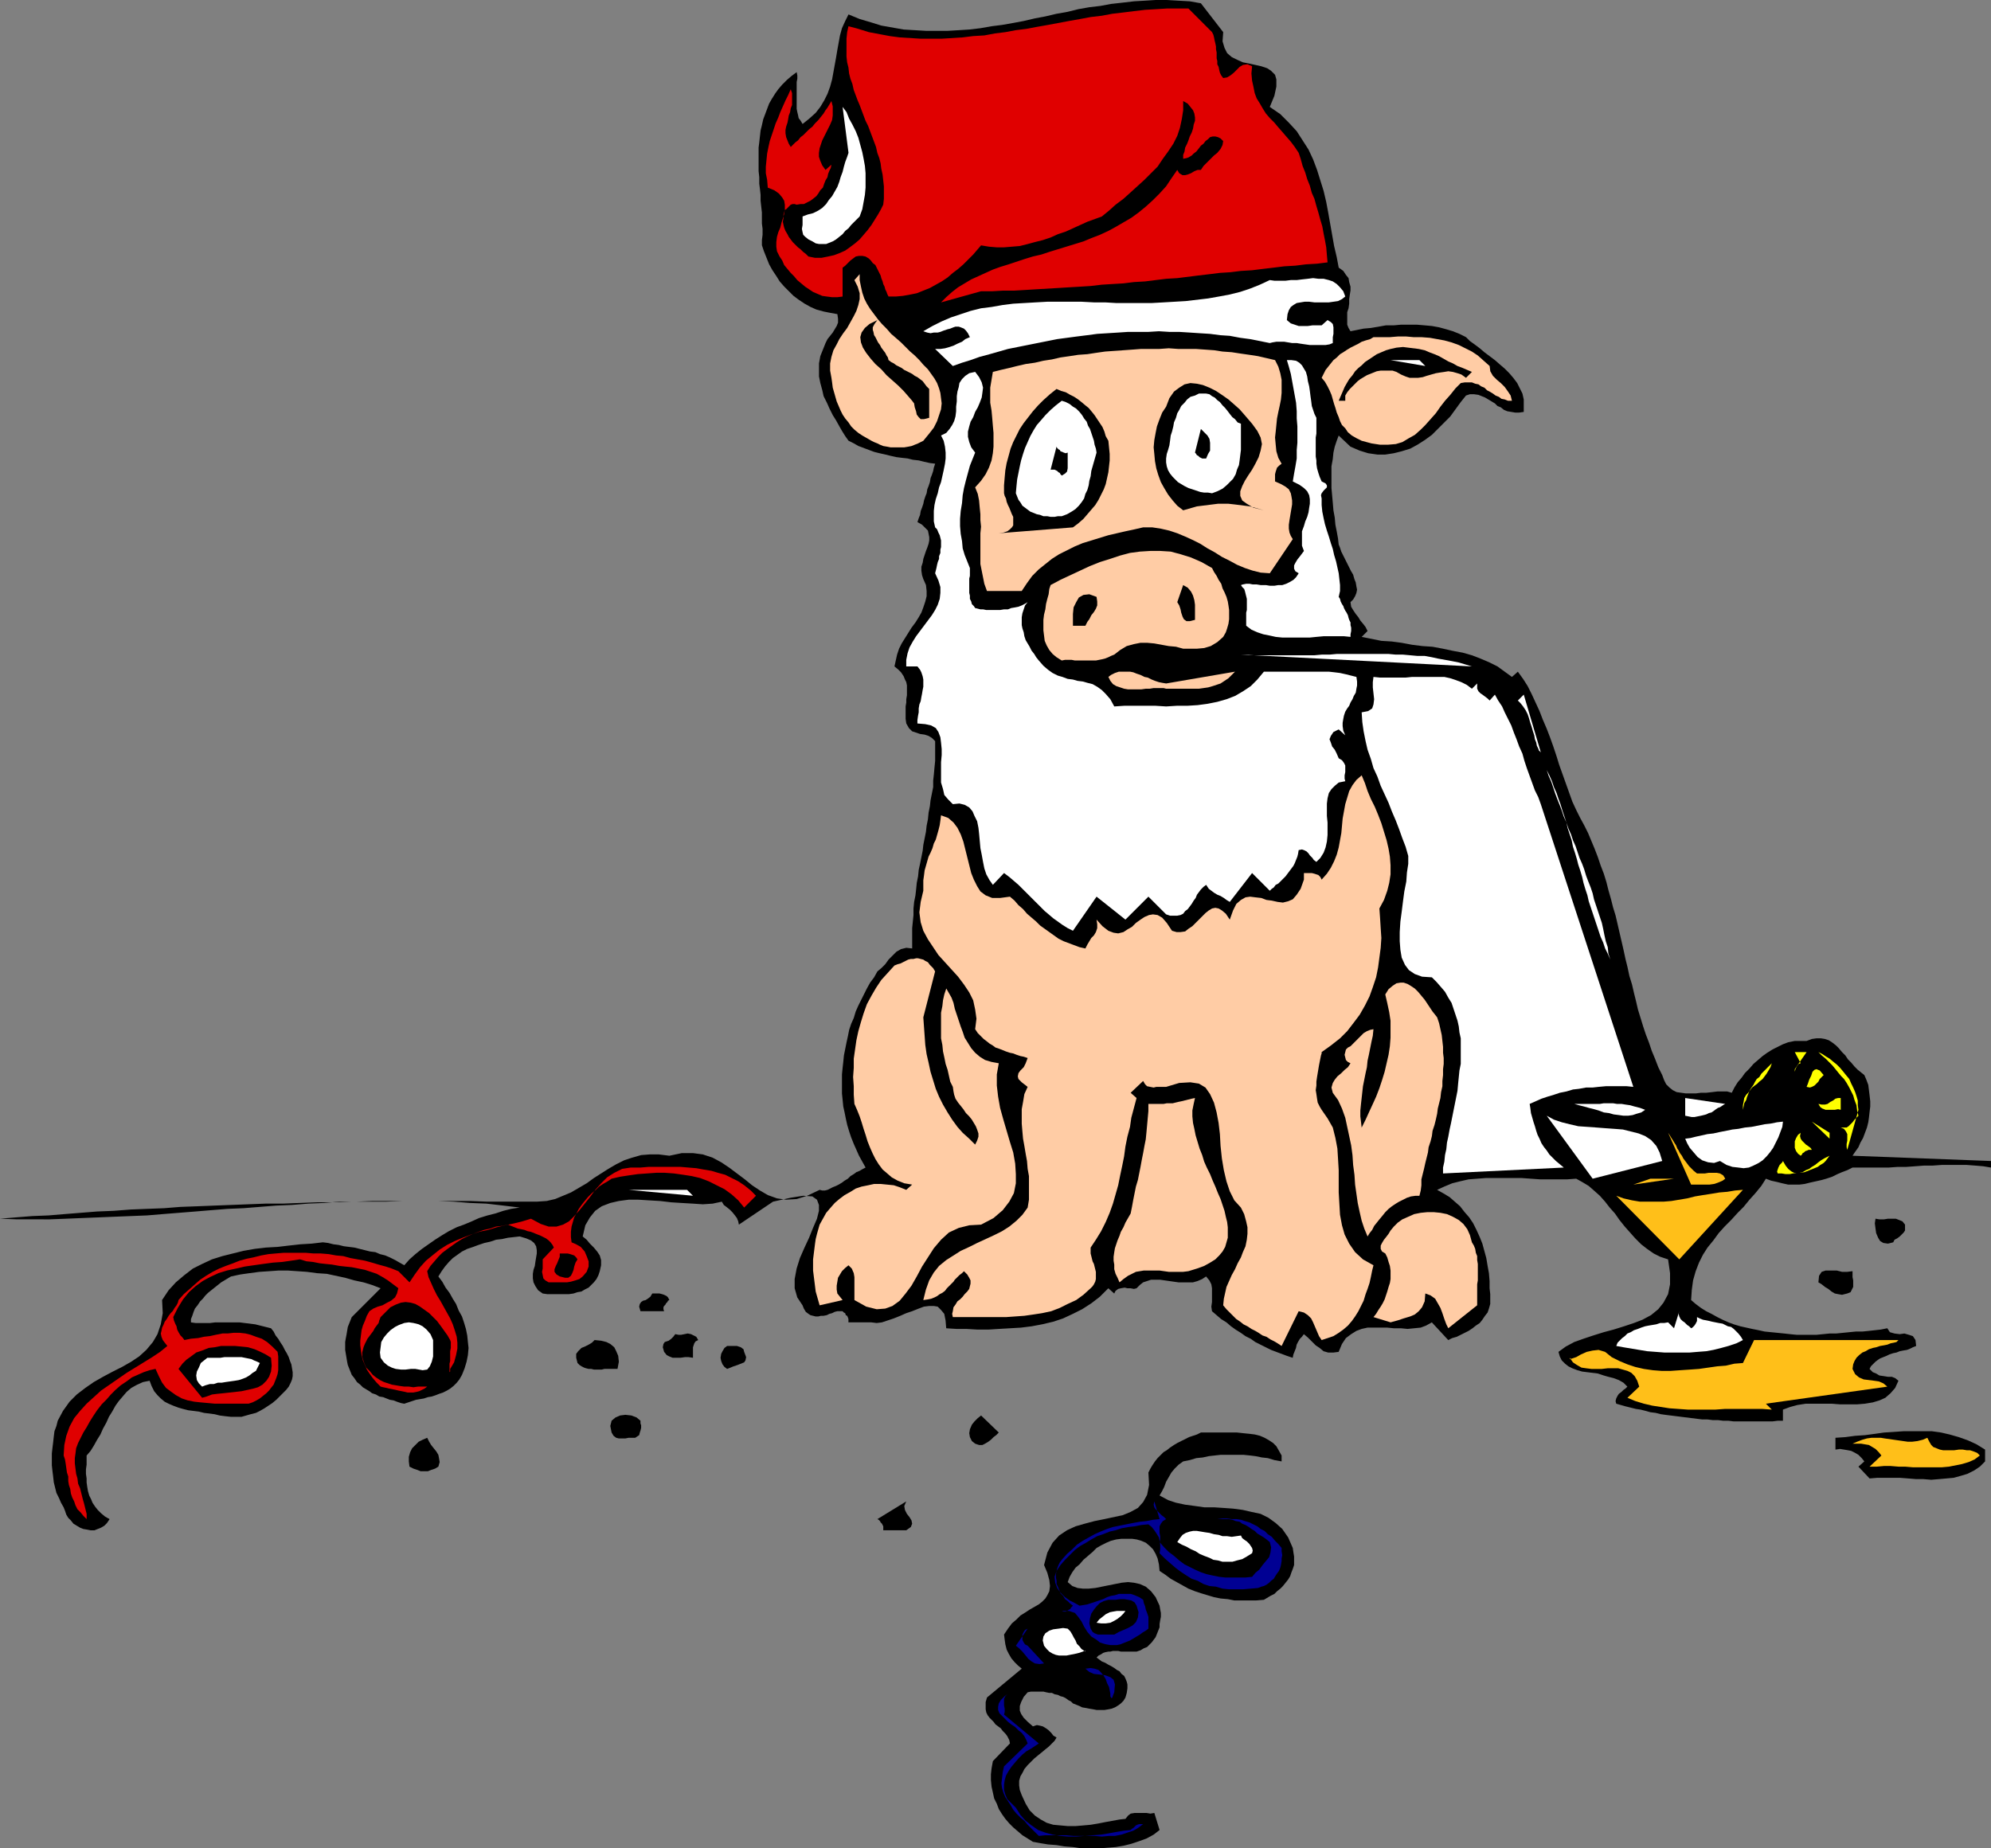 <?xml version="1.0" encoding="UTF-8" standalone="no"?>
<svg
   version="1.0"
   width="129.724mm"
   height="120.461mm"
   id="svg77"
   sodipodi:docname="Pig as Santa 2.wmf"
   xmlns:inkscape="http://www.inkscape.org/namespaces/inkscape"
   xmlns:sodipodi="http://sodipodi.sourceforge.net/DTD/sodipodi-0.dtd"
   xmlns="http://www.w3.org/2000/svg"
   xmlns:svg="http://www.w3.org/2000/svg">
  <rect width="100%" height="100%" fill="#808080" stroke="none"/>
  <sodipodi:namedview
     id="namedview77"
     pagecolor="#ffffff"
     bordercolor="#000000"
     borderopacity="0.25"
     inkscape:showpageshadow="2"
     inkscape:pageopacity="0.0"
     inkscape:pagecheckerboard="0"
     inkscape:deskcolor="#d1d1d1"
     inkscape:document-units="mm" />
  <defs
     id="defs1">
    <pattern
       id="WMFhbasepattern"
       patternUnits="userSpaceOnUse"
       width="6"
       height="6"
       x="0"
       y="0" />
  </defs>
  <path
     style="fill:#000000;fill-opacity:1;fill-rule:evenodd;stroke:none"
     d="m 301.222,7.917 -0.162,2.262 0.485,1.616 0.646,1.293 1.131,0.969 1.293,0.646 1.454,0.646 1.616,0.323 1.454,0.323 1.454,0.323 1.454,0.485 0.97,0.646 0.97,0.969 0.323,1.131 v 1.777 l -0.485,2.262 -1.131,2.747 2.586,1.777 2.101,2.1 1.939,2.1 1.454,2.262 1.454,2.262 1.131,2.423 0.97,2.585 0.808,2.585 0.808,2.585 0.646,2.747 0.485,2.585 0.485,2.747 0.485,2.747 0.485,2.747 0.646,2.747 0.485,2.585 1.131,0.808 0.646,0.969 0.646,0.808 0.162,0.969 0.323,1.131 v 0.969 l -0.162,0.969 -0.162,1.131 v 1.131 l -0.162,1.131 -0.323,0.969 v 0.969 1.131 0.969 l 0.323,0.808 0.485,0.808 1.616,-0.323 1.616,-0.323 1.778,-0.162 1.939,-0.323 1.778,-0.323 h 1.939 l 1.778,-0.162 h 1.939 1.939 l 1.939,0.162 1.778,0.162 1.778,0.323 1.778,0.485 1.616,0.485 1.616,0.646 1.616,0.808 0.97,0.969 1.131,0.808 1.293,0.969 1.131,0.969 1.293,0.969 1.293,0.969 1.293,1.131 1.131,0.969 1.131,1.131 0.97,1.131 0.97,1.293 0.646,1.293 0.646,1.293 0.323,1.454 v 1.616 1.454 l -1.131,0.162 h -0.97 l -0.97,-0.162 -0.97,-0.162 -0.808,-0.323 -0.808,-0.646 -0.808,-0.323 -0.646,-0.646 -0.808,-0.485 -0.808,-0.485 -0.808,-0.485 -0.808,-0.323 -0.808,-0.323 -1.131,-0.162 h -0.97 l -0.97,0.323 -1.293,1.616 -1.293,1.777 -1.293,1.777 -1.454,1.454 -1.616,1.616 -1.454,1.454 -1.778,1.293 -1.778,1.131 -1.778,0.969 -2.101,0.646 -1.939,0.485 -2.101,0.323 h -1.939 l -2.262,-0.323 -2.101,-0.646 -2.262,-0.969 -2.909,-2.747 -0.485,1.293 -0.485,1.454 -0.323,1.454 -0.162,1.616 -0.323,1.777 v 1.616 1.777 1.939 l 0.162,1.777 0.162,1.777 0.162,1.939 0.323,1.777 0.162,1.777 0.323,1.616 0.323,1.777 0.162,1.454 0.323,0.808 0.323,0.969 0.485,0.969 0.485,0.969 0.485,0.969 0.485,0.969 0.485,0.969 0.485,0.808 0.323,1.131 0.323,0.808 0.162,0.969 0.162,0.808 -0.162,0.808 -0.323,0.808 -0.485,0.808 -0.646,0.646 0.162,1.131 0.485,0.808 0.646,0.969 0.646,0.808 0.485,0.808 0.808,0.969 0.485,0.646 0.485,0.969 -1.454,1.454 2.424,0.485 2.424,0.485 2.586,0.162 2.424,0.323 2.586,0.485 2.586,0.323 2.424,0.162 2.586,0.485 2.262,0.485 2.586,0.485 2.262,0.646 2.101,0.808 2.262,0.969 1.939,0.969 1.778,1.293 1.778,1.293 1.454,-1.293 1.293,1.777 1.131,1.777 0.97,1.939 0.97,2.1 0.97,2.1 0.808,2.1 0.97,2.262 0.808,2.1 0.808,2.262 0.808,2.423 0.646,2.1 0.808,2.262 0.808,2.262 0.808,2.262 0.808,2.262 0.97,2.1 0.97,1.939 0.97,1.777 0.97,1.939 0.808,1.939 0.808,1.939 0.808,2.1 0.646,1.939 0.808,2.1 0.646,2.1 0.485,1.939 0.646,2.262 0.485,1.939 0.646,2.1 0.485,2.1 0.485,2.1 0.485,2.1 0.485,2.1 0.485,2.262 0.485,1.939 0.485,2.262 0.646,2.1 0.485,2.1 0.485,1.939 0.485,2.1 0.646,2.1 0.646,2.1 0.646,1.939 0.808,2.1 0.646,1.939 0.808,1.939 0.808,2.1 0.97,1.939 0.485,1.293 0.485,0.969 0.808,0.808 0.808,0.646 0.97,0.485 1.131,0.162 1.131,0.162 h 1.131 1.293 l 1.293,-0.162 h 1.293 l 1.454,-0.162 1.293,-0.162 h 1.293 1.131 l 1.131,0.323 0.646,-1.293 0.808,-1.293 0.97,-1.131 0.808,-1.131 1.131,-1.131 0.97,-1.131 1.131,-0.969 1.131,-0.969 1.131,-0.808 1.293,-0.808 1.293,-0.646 1.293,-0.646 1.293,-0.485 1.616,-0.323 h 1.454 1.454 l 1.293,-0.485 1.131,-0.162 h 1.131 l 0.97,0.162 0.97,0.323 0.97,0.646 0.808,0.646 0.646,0.646 0.808,0.969 0.808,0.808 0.646,0.969 0.808,0.808 0.808,0.969 0.808,0.808 0.808,0.646 0.808,0.646 0.485,1.131 0.485,1.293 0.162,1.293 0.162,1.293 0.162,1.454 v 1.293 l -0.162,1.293 -0.162,1.454 -0.162,1.131 -0.323,1.293 -0.485,1.293 -0.485,1.293 -0.646,1.131 -0.485,1.131 -0.808,1.131 -0.646,0.969 34.098,1.293 v 1.616 l -1.939,-0.323 -1.939,-0.162 -2.101,-0.162 h -1.939 -2.101 -2.101 l -2.262,0.162 h -2.101 l -2.101,0.162 -2.262,0.162 h -2.101 l -2.262,0.162 h -2.262 -2.262 -2.262 -2.101 l -1.293,0.646 -1.293,0.485 -1.131,0.485 -1.293,0.646 -1.454,0.485 -1.131,0.323 -1.454,0.323 -1.454,0.323 -1.293,0.323 -1.293,0.162 h -1.454 -1.293 l -1.454,-0.323 -1.293,-0.323 -1.454,-0.323 -1.293,-0.485 -1.131,1.777 -1.454,1.777 -1.454,1.616 -1.454,1.777 -1.454,1.454 -1.616,1.777 -1.616,1.616 -1.454,1.616 -1.293,1.777 -1.454,1.777 -1.131,1.777 -0.97,1.939 -0.808,2.1 -0.646,2.262 -0.323,2.423 -0.162,2.423 1.131,0.969 1.293,0.969 1.293,0.808 1.293,0.646 1.454,0.808 1.293,0.646 1.454,0.646 1.293,0.485 1.616,0.485 1.454,0.323 1.454,0.323 1.616,0.323 1.454,0.323 1.616,0.162 1.616,0.162 1.616,0.162 1.454,0.162 1.616,0.162 h 1.616 1.616 1.616 l 1.616,-0.162 1.616,-0.162 h 1.616 l 1.616,-0.162 1.616,-0.162 1.616,-0.162 h 1.616 l 1.616,-0.162 1.454,-0.162 1.454,-0.162 1.616,-0.323 0.646,0.969 1.131,0.323 1.293,0.162 1.131,-0.162 1.131,0.323 0.97,0.323 0.646,0.969 0.162,1.454 -0.808,0.323 -0.646,0.323 -0.808,0.323 -0.97,0.162 -0.808,0.162 -0.808,0.323 -0.808,0.162 -0.97,0.323 -0.646,0.323 -0.808,0.323 -0.808,0.323 -0.485,0.323 -0.646,0.485 -0.485,0.485 -0.646,0.646 -0.323,0.646 0.808,0.808 0.808,0.323 0.808,0.485 1.131,0.162 0.97,0.162 h 0.97 l 0.808,0.323 0.808,0.646 -0.808,1.777 -1.131,1.293 -1.293,1.131 -1.454,0.646 -1.616,0.485 -1.939,0.323 -1.939,0.162 h -2.101 -2.101 l -2.101,-0.162 h -2.262 -2.101 -1.939 l -2.101,0.323 -1.778,0.485 -1.778,0.646 v 2.747 h -1.293 l -1.293,0.162 h -1.454 -1.293 -1.293 -1.454 -1.293 -1.293 -1.454 l -1.293,-0.162 h -1.293 l -1.293,-0.162 h -1.293 l -1.293,-0.162 h -1.293 l -1.293,-0.162 -1.293,-0.162 -1.293,-0.162 -1.293,-0.162 -1.293,-0.162 -1.293,-0.162 -1.293,-0.162 -1.131,-0.162 -1.293,-0.323 -1.293,-0.162 -1.131,-0.323 -1.293,-0.323 -1.131,-0.162 -1.293,-0.323 -1.293,-0.323 -1.131,-0.323 -1.131,-0.323 -0.162,-0.646 0.162,-0.646 0.323,-0.646 0.323,-0.485 0.646,-0.485 0.485,-0.485 0.485,-0.323 0.485,-0.485 -0.97,-0.969 -1.131,-0.646 -1.293,-0.485 -1.293,-0.323 -1.131,-0.323 -1.454,-0.485 -1.293,-0.162 -1.293,-0.162 -1.293,-0.162 -1.131,-0.323 -1.293,-0.485 -0.97,-0.485 -0.808,-0.646 -0.808,-0.808 -0.485,-0.969 -0.323,-1.131 1.778,-1.293 2.101,-1.131 2.262,-0.808 2.424,-0.808 2.586,-0.808 2.424,-0.646 2.586,-0.808 2.424,-0.808 2.101,-0.808 2.101,-1.131 1.778,-1.454 1.293,-1.616 1.131,-2.1 0.485,-2.423 v -2.747 l -0.485,-3.393 -1.939,-0.646 -1.616,-0.808 -1.616,-1.131 -1.454,-1.131 -1.454,-1.454 -1.293,-1.454 -1.293,-1.454 -1.293,-1.616 -1.131,-1.616 -1.293,-1.454 -1.131,-1.454 -1.293,-1.454 -1.454,-1.293 -1.293,-1.131 -1.616,-0.969 -1.454,-0.808 -2.262,0.162 h -2.262 -2.101 -2.262 l -2.262,-0.162 -2.262,-0.162 h -2.262 -2.262 -2.101 -2.262 l -2.101,0.162 -2.101,0.162 -2.101,0.485 -1.939,0.485 -1.939,0.808 -1.778,0.808 1.454,0.808 1.616,0.969 1.293,1.131 1.293,1.131 1.131,1.454 1.131,1.293 0.97,1.454 0.808,1.616 0.808,1.777 0.646,1.616 0.485,1.777 0.485,1.777 0.323,1.939 0.323,1.777 0.162,1.939 v 1.777 l 0.162,1.454 v 1.293 1.131 l -0.323,1.131 -0.323,0.969 -0.646,0.808 -0.646,0.969 -0.646,0.808 -0.97,0.646 -0.808,0.646 -0.97,0.646 -0.97,0.485 -0.97,0.485 -0.97,0.485 -1.131,0.323 -0.97,0.485 -4.04,-4.362 -1.454,0.808 -1.293,0.485 -1.616,0.162 -1.616,0.162 -1.616,-0.162 h -1.778 l -1.616,-0.162 h -1.616 -1.616 -1.616 l -1.454,0.323 -1.293,0.485 -1.293,0.808 -1.293,0.969 -0.97,1.454 -0.808,1.939 -1.293,0.162 h -1.293 l -1.131,-0.323 -0.97,-0.808 -0.97,-0.646 -0.97,-0.969 -0.97,-0.969 -0.97,-0.808 -0.485,0.646 -0.485,0.485 -0.485,0.808 -0.323,0.646 -0.162,0.808 -0.323,0.808 -0.323,0.808 -0.162,0.808 -1.454,-0.485 -1.293,-0.485 -1.293,-0.485 -1.293,-0.485 -1.293,-0.646 -1.293,-0.646 -1.293,-0.646 -1.131,-0.808 -1.293,-0.646 -1.131,-0.808 -1.293,-0.808 -1.131,-0.808 -1.131,-0.969 -1.293,-0.808 -1.131,-0.969 -1.131,-0.969 -0.162,-1.131 0.162,-1.131 v -1.131 -1.131 -1.131 l -0.162,-0.969 -0.485,-0.969 -0.808,-0.969 -0.97,0.646 -1.131,0.485 -1.131,0.323 h -1.131 -1.131 -1.293 l -1.131,-0.162 -1.131,-0.162 -1.131,-0.162 -1.131,-0.162 h -1.131 -1.131 l -0.97,0.323 -0.97,0.323 -0.808,0.646 -0.808,0.808 -0.646,0.162 -0.808,-0.162 h -0.808 l -0.646,-0.162 -0.97,0.162 -0.646,0.162 -0.646,0.485 -0.323,0.646 -1.454,-1.293 -2.101,2.1 -2.101,1.616 -2.262,1.454 -2.262,1.131 -2.424,1.131 -2.424,0.808 -2.747,0.646 -2.586,0.485 -2.586,0.323 -2.747,0.162 -2.747,0.162 -2.586,0.162 h -2.586 l -2.747,-0.162 h -2.424 l -2.586,-0.162 -0.162,-1.939 -0.323,-1.616 -0.808,-0.969 -0.808,-0.808 -0.97,-0.162 h -1.131 l -1.293,0.162 -1.293,0.485 -1.616,0.646 -1.454,0.485 -1.454,0.646 -1.616,0.646 -1.454,0.485 -1.454,0.485 -1.293,0.162 -1.293,-0.162 h -5.656 v -0.323 -0.485 l -0.162,-0.485 -0.162,-0.323 -0.323,-0.162 -0.162,-0.485 -0.323,-0.162 -0.323,-0.323 h -0.646 -0.646 l -0.646,0.162 -0.646,0.323 -0.646,0.162 -0.646,0.323 -0.808,0.162 h -0.646 l -0.646,0.162 h -0.646 l -0.646,-0.162 -0.646,-0.162 -0.485,-0.323 -0.646,-0.485 -0.485,-0.808 -0.323,-0.808 -1.293,-1.939 -0.646,-2.262 v -2.262 l 0.485,-2.585 0.808,-2.585 1.131,-2.585 1.131,-2.423 0.97,-2.423 0.97,-2.262 0.485,-1.939 v -1.454 l -0.485,-1.293 -1.131,-0.808 -2.262,-0.162 -3.07,0.485 -4.363,0.969 -8.403,5.655 -0.162,-0.808 -0.323,-0.808 -0.485,-0.646 -0.646,-0.808 -0.646,-0.646 -0.808,-0.646 -0.646,-0.485 -0.485,-0.808 -2.262,0.485 -2.424,0.162 -2.424,-0.162 -2.747,-0.162 -2.586,-0.162 -2.747,-0.323 -2.747,-0.162 -2.586,-0.162 h -2.424 l -2.424,0.323 -2.101,0.485 -2.101,0.808 -1.616,1.131 -1.293,1.616 -1.131,1.939 -0.646,2.747 0.97,0.808 0.808,0.969 0.97,0.969 0.808,0.969 0.646,0.969 0.323,1.131 v 1.293 l -0.323,1.454 -0.323,0.969 -0.485,0.969 -0.646,0.808 -0.646,0.646 -0.646,0.646 -0.97,0.485 -0.808,0.485 -0.97,0.162 -0.97,0.323 -1.131,0.162 h -0.97 -1.131 -1.131 -1.131 -0.97 l -1.131,-0.162 -1.131,-0.808 -0.646,-0.969 -0.485,-0.969 -0.162,-0.969 v -1.131 l 0.162,-0.969 0.323,-0.969 0.162,-1.131 0.162,-0.969 0.162,-0.969 v -0.808 l -0.162,-0.969 -0.485,-0.808 -0.808,-0.646 -1.131,-0.485 -1.616,-0.485 -1.454,0.162 -1.454,0.162 -1.454,0.323 -1.454,0.162 -1.454,0.485 -1.454,0.323 -1.454,0.485 -1.293,0.485 -1.454,0.485 -1.293,0.646 -1.131,0.808 -1.131,0.808 -0.97,0.969 -0.97,1.131 -0.808,1.131 -0.808,1.293 0.97,1.293 0.808,1.454 0.97,1.293 0.808,1.454 0.808,1.293 0.646,1.616 0.808,1.454 0.485,1.454 0.485,1.616 0.323,1.616 0.162,1.616 0.162,1.454 -0.162,1.777 -0.323,1.616 -0.485,1.616 -0.646,1.616 -0.646,1.131 -0.646,0.808 -0.808,0.808 -0.808,0.646 -0.808,0.485 -0.97,0.485 -0.97,0.323 -0.808,0.323 -0.97,0.323 -0.97,0.162 -0.97,0.323 -0.97,0.162 -0.97,0.162 -0.97,0.323 -0.97,0.323 -0.97,0.323 -0.808,-0.162 -0.97,-0.323 -0.808,-0.323 -0.97,-0.162 -0.808,-0.323 -0.808,-0.323 -0.97,-0.162 -0.808,-0.485 -0.97,-0.323 -0.646,-0.485 -0.808,-0.485 -0.808,-0.485 -0.646,-0.646 -0.808,-0.646 -0.646,-0.969 -0.646,-0.808 -0.323,-0.808 -0.323,-0.808 -0.323,-0.808 -0.162,-0.808 -0.162,-0.969 -0.162,-0.969 -0.162,-0.969 v -0.969 -0.969 l 0.162,-0.969 0.162,-0.808 0.162,-0.969 0.162,-0.969 0.323,-0.808 0.323,-0.808 0.323,-0.808 7.11,-7.109 -2.101,-0.808 -2.101,-0.646 -2.262,-0.485 -2.262,-0.646 -2.262,-0.485 -2.262,-0.485 -2.424,-0.162 -2.424,-0.323 -2.262,-0.162 -2.424,-0.162 h -2.424 l -2.262,0.162 -2.424,0.162 -2.424,0.323 -2.262,0.323 -2.262,0.485 -0.808,0.485 -0.808,0.485 -0.808,0.485 -0.808,0.646 -0.808,0.646 -0.808,0.646 -0.808,0.646 -0.646,0.646 -0.646,0.808 -0.646,0.646 -0.646,0.969 -0.646,0.808 -0.323,0.808 -0.323,0.969 -0.323,0.808 v 0.808 l 1.131,0.162 h 1.293 1.131 1.131 l 1.293,-0.162 h 1.293 1.131 1.131 1.293 1.131 l 1.293,0.162 1.293,0.162 1.293,0.162 1.293,0.323 1.293,0.323 1.293,0.323 0.646,0.808 0.485,0.969 0.646,0.808 0.485,0.808 0.646,0.969 0.485,0.969 0.485,0.808 0.485,0.969 0.323,0.969 0.323,0.808 0.162,0.969 0.162,0.969 v 0.969 l -0.162,0.808 -0.323,0.808 -0.485,0.969 -0.646,0.808 -0.808,0.808 -0.808,0.808 -0.808,0.808 -0.97,0.808 -0.97,0.646 -0.97,0.646 -1.131,0.646 -0.97,0.485 -1.293,0.323 -1.131,0.323 -1.131,0.323 h -1.293 -1.293 l -1.454,-0.162 -1.293,-0.162 -1.293,-0.323 -1.293,-0.162 -1.293,-0.162 -1.293,-0.323 -1.293,-0.162 -1.293,-0.162 -1.293,-0.323 -1.131,-0.323 -1.293,-0.485 -1.131,-0.485 -0.97,-0.485 -0.97,-0.808 -0.808,-0.808 -0.808,-0.969 -0.646,-1.293 -0.485,-1.293 -1.616,0.323 -1.454,0.646 -1.454,0.808 -1.131,0.969 -0.97,1.131 -0.97,1.131 -0.808,1.131 -0.808,1.454 -0.808,1.293 -0.646,1.454 -0.808,1.454 -0.646,1.454 -0.808,1.293 -0.808,1.454 -0.808,1.293 -0.97,1.131 v 1.131 1.131 l -0.162,1.131 v 1.131 l 0.162,1.131 v 0.969 l 0.162,1.131 0.162,0.969 0.323,1.131 0.485,0.969 0.323,0.808 0.646,0.969 0.646,0.808 0.808,0.808 0.97,0.808 1.131,0.646 -0.646,0.969 -0.646,0.646 -0.808,0.485 -0.808,0.323 -0.808,0.323 h -0.97 l -0.808,-0.162 -0.97,-0.162 -0.808,-0.323 -0.808,-0.485 -0.808,-0.485 -0.646,-0.808 -0.646,-0.646 -0.485,-0.808 -0.323,-0.969 -0.323,-0.808 -0.646,-1.131 -0.485,-1.131 -0.646,-1.293 -0.323,-1.293 -0.323,-1.293 -0.162,-1.454 -0.162,-1.293 -0.162,-1.454 v -1.454 -1.454 l 0.162,-1.454 0.162,-1.293 0.162,-1.454 0.162,-1.293 0.485,-1.293 0.323,-1.293 1.293,-2.423 1.616,-2.262 1.778,-1.777 2.101,-1.616 2.101,-1.454 2.262,-1.293 2.424,-1.293 2.262,-1.131 2.262,-1.293 1.939,-1.293 1.778,-1.616 1.616,-1.939 1.131,-1.939 0.808,-2.423 0.485,-2.747 -0.162,-3.231 1.616,-2.423 1.778,-1.939 2.101,-1.777 2.101,-1.616 2.262,-1.131 2.424,-1.131 2.586,-0.808 2.586,-0.646 2.586,-0.646 2.747,-0.485 2.747,-0.323 2.909,-0.162 2.747,-0.323 2.909,-0.323 2.747,-0.162 2.747,-0.323 1.293,0.162 1.293,0.323 1.293,0.162 1.293,0.323 1.293,0.162 1.293,0.162 1.293,0.323 1.293,0.323 1.293,0.323 1.293,0.162 1.131,0.485 1.293,0.323 1.131,0.485 1.293,0.646 1.131,0.646 1.131,0.646 1.293,-1.454 1.454,-1.293 1.616,-1.293 1.616,-1.131 1.616,-1.131 1.778,-1.131 1.616,-0.969 1.939,-0.969 1.778,-0.646 1.939,-0.808 1.778,-0.808 2.101,-0.646 1.939,-0.485 1.939,-0.646 1.939,-0.485 2.101,-0.323 -4.04,-0.485 -4.202,-0.485 -4.04,-0.162 -4.04,-0.323 -3.878,-0.162 h -4.04 -4.04 -3.878 -4.04 l -4.04,0.162 h -4.04 l -3.878,0.323 -3.878,0.162 -4.04,0.323 -3.878,0.162 -4.04,0.323 -4.04,0.323 -3.878,0.162 -4.04,0.323 -3.878,0.323 -4.04,0.323 -4.04,0.323 -3.878,0.323 -4.04,0.162 -4.04,0.162 -3.878,0.162 -4.04,0.162 -3.878,0.162 -4.202,0.162 H 8.08 4.04 L 0,300.186 l 3.878,-0.323 4.04,-0.323 4.04,-0.162 3.878,-0.323 4.04,-0.323 4.04,-0.323 4.04,-0.162 4.202,-0.323 4.04,-0.162 4.202,-0.162 4.04,-0.323 4.363,-0.162 4.04,-0.162 4.202,-0.162 4.202,-0.162 4.202,-0.162 h 4.202 l 4.202,-0.162 4.202,-0.162 h 4.363 l 4.04,-0.162 h 4.363 4.202 l 4.202,-0.162 h 4.04 4.202 4.202 4.04 l 4.202,0.162 h 4.202 4.04 4.04 l 2.424,-0.162 2.101,-0.485 1.939,-0.808 1.939,-0.808 1.939,-1.131 1.939,-1.131 1.778,-1.293 1.778,-1.131 1.778,-1.131 1.939,-1.131 1.939,-0.969 1.939,-0.646 2.262,-0.646 2.101,-0.162 h 2.262 l 2.586,0.323 3.07,-0.646 h 2.747 l 2.424,0.323 2.424,0.808 2.101,1.131 1.939,1.293 1.939,1.454 1.939,1.454 1.778,1.454 1.939,1.293 1.939,1.131 2.262,0.808 2.262,0.323 2.586,-0.162 2.586,-0.808 3.07,-1.454 0.646,0.162 h 0.646 l 0.646,-0.162 0.646,-0.323 0.646,-0.323 0.808,-0.323 0.646,-0.323 0.808,-0.485 0.646,-0.485 0.808,-0.485 0.646,-0.646 0.808,-0.485 0.646,-0.485 0.808,-0.323 0.808,-0.485 0.646,-0.323 -0.808,-1.454 -0.808,-1.454 -0.646,-1.454 -0.646,-1.454 -0.646,-1.616 -0.485,-1.454 -0.485,-1.616 -0.323,-1.454 -0.323,-1.616 -0.323,-1.454 -0.162,-1.616 -0.162,-1.616 v -1.454 -1.777 -1.454 l 0.162,-1.616 0.162,-1.454 0.162,-1.616 0.323,-1.616 0.323,-1.616 0.323,-1.454 0.323,-1.616 0.485,-1.454 0.646,-1.454 0.485,-1.616 0.646,-1.454 0.646,-1.293 0.808,-1.616 0.646,-1.293 0.808,-1.454 0.97,-1.293 0.808,-1.454 0.97,-0.808 0.97,-0.969 0.808,-1.131 0.97,-0.969 0.97,-0.969 1.131,-0.646 1.293,-0.323 1.454,0.162 v -1.777 -1.616 -1.616 l 0.162,-1.616 0.162,-1.616 v -1.616 l 0.162,-1.616 0.323,-1.616 0.162,-1.454 0.162,-1.616 0.323,-1.616 0.162,-1.616 0.323,-1.454 0.323,-1.616 0.323,-1.616 0.162,-1.454 0.323,-1.616 0.323,-1.616 0.162,-1.454 0.323,-1.616 0.162,-1.616 0.323,-1.616 0.162,-1.454 0.323,-1.616 0.323,-1.616 v -1.616 l 0.162,-1.454 0.162,-1.777 0.162,-1.616 v -1.616 -1.616 -1.616 l -0.808,-0.808 -0.808,-0.485 -0.97,-0.323 -1.131,-0.162 -0.97,-0.323 -0.97,-0.323 -0.808,-0.808 -0.646,-1.131 -0.162,-1.131 v -1.131 -0.969 -0.969 l 0.162,-0.969 v -0.808 l 0.162,-0.969 v -0.808 -0.808 -0.808 l -0.162,-0.808 -0.323,-0.646 -0.323,-0.808 -0.646,-0.969 -0.646,-0.646 -0.97,-0.808 0.323,-1.454 0.323,-1.454 0.485,-1.454 0.646,-1.293 0.808,-1.293 0.808,-1.293 0.808,-1.293 0.97,-1.293 0.808,-1.293 0.646,-1.131 0.485,-1.293 0.485,-1.454 0.323,-1.293 v -1.293 l -0.162,-1.454 -0.646,-1.454 -0.323,-0.969 -0.162,-1.131 v -0.969 l 0.323,-0.969 0.162,-0.969 0.323,-0.969 0.323,-0.969 0.323,-0.808 0.323,-0.969 0.162,-0.808 v -0.808 l -0.162,-0.808 -0.162,-0.808 -0.646,-0.646 -0.808,-0.808 -1.131,-0.646 0.323,-0.969 0.323,-0.808 0.162,-0.969 0.323,-0.808 0.323,-0.969 0.162,-0.808 0.323,-0.969 0.323,-0.808 0.162,-0.969 0.323,-0.808 0.323,-0.969 0.162,-0.969 0.323,-0.808 0.323,-0.969 0.162,-0.808 0.323,-0.969 -1.293,-0.162 -1.454,-0.323 -1.293,-0.323 -1.454,-0.162 -1.293,-0.323 -1.454,-0.162 -1.293,-0.162 -1.454,-0.323 -1.293,-0.323 -1.454,-0.323 -1.293,-0.323 -1.293,-0.485 -1.293,-0.485 -1.293,-0.485 -1.131,-0.646 -1.293,-0.646 -0.808,-1.131 -0.808,-1.293 -0.646,-1.131 -0.808,-1.454 -0.808,-1.293 -0.808,-1.616 -0.646,-1.454 -0.808,-1.616 -0.323,-1.454 -0.485,-1.777 -0.323,-1.616 v -1.616 -1.616 l 0.323,-1.777 0.646,-1.616 0.646,-1.616 0.485,-0.969 0.646,-0.808 0.646,-0.808 0.485,-0.808 0.485,-0.808 0.323,-0.808 v -0.969 l -0.162,-1.131 -1.778,-0.323 -1.616,-0.323 -1.778,-0.485 -1.454,-0.646 -1.454,-0.808 -1.454,-0.969 -1.293,-0.969 -1.131,-1.131 -1.131,-1.131 -1.131,-1.293 -0.808,-1.293 -0.97,-1.454 -0.808,-1.454 -0.646,-1.616 -0.646,-1.616 -0.485,-1.454 v -1.293 l 0.162,-1.293 v -1.454 l -0.162,-1.293 V 53.639 52.347 l -0.162,-1.454 -0.162,-1.454 v -1.454 l -0.162,-1.454 -0.162,-1.293 v -1.616 l -0.162,-1.454 v -1.454 -1.454 -1.454 -1.454 l 0.162,-1.293 0.162,-1.454 0.162,-1.454 0.323,-1.293 0.323,-1.454 0.485,-1.293 0.485,-1.293 0.485,-1.293 0.646,-1.131 0.808,-1.293 0.808,-1.131 0.97,-1.131 1.131,-1.131 1.131,-0.969 1.293,-0.969 0.162,0.808 v 0.808 l -0.162,0.808 v 0.808 0.808 0.808 0.969 0.808 0.808 0.808 0.808 l 0.162,0.808 0.162,0.646 0.162,0.808 0.485,0.646 0.485,0.808 1.616,-1.293 1.616,-1.454 1.131,-1.454 0.97,-1.616 0.808,-1.616 0.646,-1.777 0.485,-1.777 0.323,-1.777 0.323,-1.777 0.323,-1.777 0.323,-1.939 0.323,-1.777 0.323,-1.777 0.485,-1.777 0.808,-1.777 0.808,-1.616 2.747,1.131 2.747,0.808 2.586,0.808 2.747,0.485 2.747,0.485 2.747,0.162 2.747,0.162 h 2.586 2.747 l 2.747,-0.162 2.586,-0.162 2.747,-0.323 2.747,-0.485 2.586,-0.323 2.747,-0.485 2.586,-0.485 2.747,-0.646 2.586,-0.485 2.747,-0.646 2.747,-0.485 2.586,-0.646 2.747,-0.485 2.747,-0.323 2.586,-0.485 2.909,-0.323 2.747,-0.323 2.747,-0.162 L 284.577,0 h 2.747 l 2.747,0.162 2.909,0.162 2.747,0.485 z"
     id="path1" />
  <path
     style="fill:#e00000;fill-opacity:1;fill-rule:evenodd;stroke:none"
     d="m 298.475,7.917 0.323,0.646 0.162,0.646 0.162,0.808 0.162,0.646 0.162,0.808 v 0.646 l 0.162,0.808 v 0.646 0.808 l 0.162,0.646 v 0.808 l 0.323,0.646 0.162,0.808 0.162,0.646 0.323,0.646 0.485,0.646 0.97,-0.162 0.808,-0.485 0.808,-0.646 0.808,-0.808 0.646,-0.646 0.808,-0.485 1.131,-0.162 1.131,0.485 -0.162,1.777 0.162,1.777 0.323,1.454 0.323,1.616 0.485,1.293 0.808,1.293 0.646,1.131 0.808,1.293 0.97,1.131 1.131,1.131 0.808,0.969 1.131,1.293 0.97,1.131 1.131,1.293 0.97,1.293 0.97,1.454 0.485,1.454 0.485,1.777 0.646,1.616 0.485,1.616 0.646,1.616 0.485,1.777 0.646,1.454 0.485,1.777 0.485,1.616 0.485,1.777 0.485,1.616 0.323,1.777 0.323,1.616 0.323,1.777 0.162,1.939 0.162,1.777 -2.586,0.323 -2.747,0.162 -2.586,0.323 -2.747,0.162 -2.586,0.323 -2.747,0.323 -2.586,0.323 -2.747,0.162 -2.586,0.323 -2.586,0.162 -2.586,0.323 -2.747,0.323 -2.586,0.323 -2.586,0.323 -2.747,0.162 -2.586,0.323 -2.586,0.323 -2.747,0.162 -2.586,0.323 -2.747,0.162 -2.586,0.162 -2.747,0.323 -2.586,0.162 -2.747,0.162 -2.586,0.162 -2.747,0.162 -2.747,0.162 -2.586,0.162 -2.747,0.162 h -2.747 l -2.747,0.162 h -2.747 l -9.858,2.747 1.293,-1.293 1.454,-1.293 1.454,-1.131 1.616,-0.969 1.616,-0.969 1.778,-0.808 1.778,-0.808 1.778,-0.808 1.778,-0.646 2.101,-0.646 1.939,-0.646 1.939,-0.646 2.101,-0.646 2.101,-0.485 1.939,-0.646 2.101,-0.646 2.101,-0.646 2.101,-0.646 2.101,-0.646 1.939,-0.808 2.101,-0.808 2.101,-0.969 1.778,-0.969 1.939,-1.131 1.939,-1.131 1.778,-1.293 1.778,-1.454 1.778,-1.616 1.616,-1.616 1.616,-1.777 1.293,-1.939 1.454,-2.1 0.485,0.808 0.808,0.485 h 0.646 l 0.646,-0.162 0.808,-0.323 0.808,-0.485 0.808,-0.323 h 0.808 l 0.646,-0.969 0.808,-0.808 0.97,-0.969 0.808,-0.808 0.808,-0.646 0.808,-0.969 0.485,-0.969 0.162,-0.969 -0.646,-0.646 -0.646,-0.323 -0.646,-0.162 h -0.646 l -0.646,0.162 -0.485,0.485 -0.646,0.485 -0.485,0.646 -0.646,0.485 -0.485,0.646 -0.646,0.808 -0.646,0.485 -0.485,0.485 -0.808,0.485 -0.485,0.162 -0.808,0.162 v -0.969 l 0.323,-0.808 0.162,-0.969 0.485,-0.969 0.323,-0.808 0.323,-0.969 0.485,-0.969 0.323,-0.969 0.162,-0.969 0.323,-0.969 v -0.808 l -0.162,-0.969 -0.323,-0.808 -0.646,-0.808 -0.646,-0.808 -1.131,-0.646 v 2.262 l -0.323,2.1 -0.485,2.262 -0.646,1.939 -0.97,1.939 -1.293,1.939 -1.293,1.777 -1.293,1.939 -1.616,1.616 -1.616,1.616 -1.778,1.616 -1.778,1.616 -1.616,1.454 -1.939,1.454 -1.616,1.454 -1.778,1.454 -1.778,0.646 -1.778,0.646 -1.778,0.808 -1.778,0.808 -1.778,0.808 -1.939,0.646 -1.778,0.808 -1.939,0.646 -1.939,0.485 -1.778,0.485 -1.939,0.485 -1.939,0.162 -1.939,0.162 h -1.778 l -1.939,-0.162 -1.939,-0.323 -0.97,1.131 -0.97,1.131 -1.293,1.293 -1.131,1.131 -1.293,1.131 -1.293,0.969 -1.293,1.131 -1.454,0.969 -1.454,0.808 -1.454,0.808 -1.616,0.646 -1.616,0.646 -1.616,0.323 -1.778,0.323 -1.778,0.162 h -1.778 l -0.323,-0.646 -0.162,-0.485 -0.323,-0.646 -0.162,-0.646 -0.323,-0.646 -0.162,-0.646 -0.323,-0.808 -0.162,-0.646 -0.323,-0.646 -0.323,-0.646 -0.323,-0.646 -0.323,-0.646 -0.646,-0.485 -0.485,-0.646 -0.485,-0.485 -0.808,-0.485 -0.808,-0.162 h -0.808 l -0.808,0.162 -0.646,0.485 -0.646,0.485 -0.646,0.646 -0.646,0.646 -0.646,0.485 v 7.109 l -1.293,0.162 h -1.293 l -1.293,-0.162 -1.131,-0.162 -1.131,-0.485 -1.131,-0.485 -0.97,-0.646 -0.97,-0.646 -0.97,-0.808 -0.97,-0.808 -0.808,-0.969 -0.808,-0.808 -0.808,-0.969 -0.808,-0.969 -0.485,-1.131 -0.646,-0.969 -0.646,-1.293 -0.162,-1.131 v -1.131 l 0.162,-1.293 0.323,-1.131 0.485,-1.131 0.323,-1.293 0.323,-0.969 0.323,-1.131 0.162,-1.131 v -1.131 l -0.162,-0.969 -0.485,-0.808 -0.808,-0.969 -1.131,-0.808 -1.616,-0.646 -0.162,-1.939 -0.323,-1.616 v -1.616 l 0.162,-1.616 0.162,-1.616 0.323,-1.616 0.323,-1.454 0.485,-1.454 0.485,-1.454 0.485,-1.454 0.646,-1.454 0.485,-1.293 0.646,-1.454 0.646,-1.454 0.646,-1.293 0.646,-1.454 0.323,0.969 v 0.969 0.969 0.969 l -0.323,0.808 -0.162,0.969 -0.323,0.808 -0.162,0.969 -0.162,0.808 -0.323,0.969 -0.162,0.808 v 0.808 l 0.162,0.969 0.323,0.808 0.323,0.808 0.485,0.808 0.485,-0.485 0.646,-0.646 0.646,-0.485 0.646,-0.808 0.646,-0.485 0.808,-0.808 0.646,-0.646 0.808,-0.646 0.646,-0.808 0.808,-0.808 0.646,-0.808 0.646,-0.808 0.485,-0.808 0.485,-0.646 0.485,-0.808 0.485,-0.808 0.323,1.293 v 1.131 1.131 l -0.162,1.131 -0.485,1.131 -0.485,0.969 -0.485,0.969 -0.485,0.969 -0.485,0.969 -0.323,0.969 -0.323,0.969 -0.162,1.131 v 0.969 l 0.323,0.969 0.485,1.131 0.808,1.131 1.454,-1.293 -0.162,0.808 -0.323,0.646 -0.323,0.808 -0.162,0.808 -0.485,0.808 -0.323,0.808 -0.323,0.969 -0.646,0.646 -0.485,0.808 -0.485,0.646 -0.808,0.646 -0.646,0.485 -0.646,0.323 -0.97,0.485 h -0.808 l -0.97,0.162 -0.485,-0.162 h -0.485 l -0.485,0.162 -0.323,0.323 -0.323,0.323 -0.162,0.162 -0.323,0.323 -0.323,0.162 -0.323,1.131 v 0.808 l -0.162,0.969 0.162,0.808 0.162,0.646 0.323,0.808 0.485,0.808 0.323,0.646 0.485,0.646 0.485,0.646 0.646,0.646 0.646,0.646 0.646,0.485 0.646,0.646 0.646,0.485 0.646,0.646 1.616,0.323 h 1.616 l 1.616,-0.323 1.454,-0.323 1.293,-0.485 1.454,-0.646 1.131,-0.808 1.293,-0.969 1.131,-0.969 0.97,-1.131 0.97,-1.131 0.97,-1.293 0.808,-1.293 0.808,-1.293 0.646,-1.131 0.646,-1.293 0.162,-1.454 v -1.616 -1.454 l -0.162,-1.454 -0.162,-1.454 -0.323,-1.454 -0.162,-1.293 -0.323,-1.293 -0.485,-1.293 -0.323,-1.454 -0.485,-1.293 -0.485,-1.293 -0.485,-1.293 -0.485,-1.293 -0.646,-1.293 -0.485,-1.293 -0.485,-1.293 -0.485,-1.293 -0.485,-1.131 -0.485,-1.293 -0.485,-1.293 -0.323,-1.454 -0.485,-1.293 -0.323,-1.293 -0.162,-1.454 -0.323,-1.293 -0.162,-1.454 V 12.44 10.986 9.532 l 0.162,-1.616 0.323,-1.454 2.424,0.646 2.586,0.808 2.586,0.485 2.586,0.485 2.424,0.323 2.586,0.162 2.586,0.162 h 2.586 2.586 l 2.586,-0.162 2.586,-0.162 2.586,-0.323 2.747,-0.162 2.586,-0.485 2.586,-0.323 2.586,-0.485 2.586,-0.323 2.586,-0.485 2.747,-0.485 2.586,-0.485 2.586,-0.485 2.747,-0.485 2.586,-0.485 2.747,-0.323 2.586,-0.485 2.747,-0.323 2.586,-0.323 2.747,-0.323 2.747,-0.162 2.586,-0.162 h 2.747 2.586 z"
     id="path2" />
  <path
     style="fill:#ffffff;fill-opacity:1;fill-rule:evenodd;stroke:none"
     d="m 211.696,53.316 -0.646,0.646 -0.646,0.646 -0.808,0.808 -0.646,0.808 -0.808,0.646 -0.646,0.808 -0.808,0.646 -0.808,0.646 -0.808,0.485 -0.808,0.323 -0.808,0.323 h -0.808 -0.97 l -0.808,-0.162 -0.808,-0.485 -0.97,-0.485 -0.808,-0.646 -0.485,-0.485 -0.162,-0.646 -0.162,-0.808 0.162,-0.969 V 54.77 53.962 53.316 l 1.293,-0.485 1.293,-0.323 1.293,-0.646 0.97,-0.646 0.97,-0.969 0.646,-0.969 0.808,-0.969 0.646,-1.131 0.646,-1.131 0.485,-1.293 0.323,-1.131 0.485,-1.293 0.323,-1.293 0.323,-1.131 0.485,-1.293 0.323,-0.969 -1.454,-11.309 0.97,1.293 0.646,1.616 0.808,1.454 0.808,1.616 0.646,1.616 0.485,1.777 0.485,1.777 0.323,1.616 0.323,1.777 0.162,1.777 v 1.777 1.777 l -0.162,1.777 -0.323,1.777 -0.323,1.777 z"
     id="path3" />
  <path
     style="fill:#ffcca5;fill-opacity:1;fill-rule:evenodd;stroke:none"
     d="m 227.371,108.571 -0.646,0.323 -0.646,0.323 -0.808,0.323 -0.808,0.323 -0.808,0.162 -0.97,0.162 h -0.808 -0.808 -0.97 -0.808 l -0.808,-0.162 -0.97,-0.162 -0.808,-0.323 -0.646,-0.323 -0.808,-0.323 -0.646,-0.323 -1.131,-0.646 -1.131,-0.646 -0.97,-0.646 -0.97,-0.808 -0.808,-0.808 -0.646,-0.969 -0.808,-0.969 -0.646,-0.969 -0.485,-0.969 -0.485,-1.131 -0.485,-1.131 -0.323,-1.131 -0.323,-1.131 -0.323,-1.131 -0.162,-1.293 -0.162,-1.131 -0.323,-1.777 v -1.777 l 0.323,-1.616 0.485,-1.616 0.808,-1.454 0.646,-1.293 0.97,-1.454 0.97,-1.293 0.808,-1.454 0.808,-1.454 0.646,-1.293 0.485,-1.454 0.323,-1.454 v -1.454 l -0.485,-1.616 -0.808,-1.616 1.293,-1.454 v 1.454 l 0.323,1.616 0.323,1.454 0.485,1.454 0.646,1.293 0.808,1.293 0.97,1.293 0.97,1.293 0.97,1.131 1.131,1.131 1.131,1.293 1.131,0.969 1.293,1.131 1.131,1.131 1.131,1.131 1.131,0.969 1.131,1.131 0.97,1.131 1.131,1.131 0.808,1.131 0.808,1.131 0.646,1.131 0.485,1.293 0.323,1.131 0.162,1.293 0.162,1.293 -0.162,1.454 -0.485,1.454 -0.485,1.454 -0.808,1.616 -1.131,1.454 z"
     id="path4" />
  <path
     style="fill:#ffffff;fill-opacity:1;fill-rule:evenodd;stroke:none"
     d="m 331.28,73.027 -0.808,0.646 -0.97,0.485 -1.131,0.162 -1.131,0.162 h -1.131 -1.293 -1.131 l -1.293,-0.162 h -1.131 l -0.97,0.162 -0.97,0.162 -0.808,0.485 -0.646,0.485 -0.485,0.808 -0.323,0.969 -0.162,1.454 0.97,0.808 0.97,0.323 0.97,0.323 h 1.131 1.131 l 1.131,-0.162 h 1.131 1.131 l 1.454,-1.293 0.808,0.485 0.485,0.485 0.162,0.808 v 0.646 0.969 l -0.162,0.808 v 0.646 0.808 l -0.808,0.323 -0.97,0.162 h -0.808 -0.97 -1.131 -0.97 l -1.131,-0.162 -1.131,-0.162 -0.97,-0.162 h -1.131 l -0.97,-0.162 -0.97,-0.162 h -0.97 -0.97 l -0.97,0.162 -0.646,0.162 -2.424,-0.485 -2.424,-0.485 -2.424,-0.323 -2.586,-0.485 -2.424,-0.162 -2.424,-0.323 -2.586,-0.162 -2.424,-0.162 -2.586,-0.162 h -2.424 l -2.586,-0.162 -2.586,0.162 h -2.424 -2.586 l -2.424,0.162 -2.586,0.162 -2.586,0.162 -2.424,0.323 -2.586,0.323 -2.424,0.323 -2.424,0.323 -2.424,0.485 -2.424,0.485 -2.424,0.485 -2.424,0.485 -2.424,0.485 -2.262,0.646 -2.262,0.646 -2.424,0.646 -2.262,0.808 -2.101,0.646 -2.262,0.808 -4.363,-4.201 h 1.293 l 1.131,-0.162 1.131,-0.323 0.97,-0.323 0.97,-0.485 1.131,-0.485 0.808,-0.646 1.131,-0.485 -0.485,-0.969 -0.485,-0.646 -0.485,-0.485 -0.808,-0.323 -0.485,-0.162 h -0.808 l -0.485,0.162 -0.808,0.323 -0.646,0.162 -0.97,0.323 -0.808,0.323 -0.646,0.162 h -0.97 l -0.808,0.162 -0.808,-0.162 -0.97,-0.323 2.262,-1.293 2.262,-1.131 2.262,-0.969 2.424,-0.808 2.424,-0.808 2.586,-0.646 2.586,-0.323 2.747,-0.485 2.586,-0.323 2.747,-0.162 2.747,-0.162 2.909,-0.162 h 2.747 2.909 2.747 l 3.07,0.162 h 2.747 l 2.747,0.162 h 3.07 2.747 2.909 l 2.909,-0.162 2.747,-0.162 2.747,-0.162 2.747,-0.323 2.747,-0.323 2.747,-0.485 2.586,-0.485 2.586,-0.646 2.424,-0.808 2.424,-0.969 2.424,-1.131 1.131,0.162 h 1.293 1.454 l 1.293,-0.162 h 1.454 l 1.293,-0.162 1.454,-0.162 1.293,-0.162 1.293,0.162 h 1.293 l 1.293,0.323 0.97,0.323 0.97,0.646 0.808,0.808 0.808,0.969 z"
     id="path5" />
  <path
     style="fill:#000000;fill-opacity:1;fill-rule:evenodd;stroke:none"
     d="m 216.059,78.843 -0.485,0.646 -0.323,0.485 -0.323,0.646 v 0.646 l 0.162,0.485 0.162,0.808 0.323,0.485 0.323,0.646 0.323,0.646 0.485,0.646 0.323,0.646 0.485,0.646 0.485,0.646 0.323,0.646 0.323,0.485 0.162,0.646 0.646,0.485 0.646,0.323 0.646,0.485 0.646,0.323 0.646,0.323 0.646,0.485 0.646,0.323 0.646,0.323 0.646,0.323 0.646,0.485 0.646,0.323 0.646,0.485 0.646,0.485 0.485,0.646 0.485,0.646 0.646,0.646 v 7.109 l -1.293,0.323 h -0.808 l -0.485,-0.485 -0.485,-0.646 -0.162,-0.808 -0.323,-0.969 -0.162,-0.969 -0.485,-0.646 -0.97,-1.131 -1.131,-1.293 -1.293,-1.293 -1.454,-1.293 -1.454,-1.293 -1.293,-1.454 -1.454,-1.293 -1.131,-1.293 -1.131,-1.454 -0.808,-1.293 -0.485,-1.293 -0.162,-1.293 0.323,-1.131 0.808,-1.131 1.131,-0.969 z"
     id="path6" />
  <path
     style="fill:#ffcca5;fill-opacity:1;fill-rule:evenodd;stroke:none"
     d="m 366.832,90.153 0.162,1.293 0.646,1.131 0.97,0.969 0.97,0.808 0.97,0.969 0.808,1.131 0.646,0.969 0.323,1.293 h -0.97 l -0.808,-0.323 -0.808,-0.162 -0.646,-0.485 -0.808,-0.323 -0.646,-0.485 -0.808,-0.485 -0.646,-0.323 -0.646,-0.646 -0.808,-0.323 -0.646,-0.485 -0.808,-0.162 -0.808,-0.323 h -0.808 -0.97 l -0.97,0.162 -1.293,1.293 -1.293,1.616 -1.293,1.454 -1.131,1.454 -1.131,1.616 -1.293,1.454 -1.293,1.454 -1.131,1.131 -1.454,1.293 -1.454,0.808 -1.616,0.969 -1.616,0.485 -1.939,0.162 h -1.939 l -2.101,-0.323 -2.424,-0.646 -1.293,-0.646 -1.131,-0.646 -0.97,-0.808 -0.646,-0.969 -0.808,-0.808 -0.485,-0.969 -0.323,-0.969 -0.485,-1.131 -0.323,-1.131 -0.323,-0.969 -0.323,-1.131 -0.323,-1.131 -0.485,-1.131 -0.485,-0.969 -0.646,-1.131 -0.808,-0.969 0.485,-0.969 0.485,-0.969 0.646,-0.808 0.646,-0.808 0.646,-0.808 0.808,-0.646 0.808,-0.808 0.808,-0.485 0.97,-0.646 0.808,-0.485 0.97,-0.485 0.97,-0.485 0.808,-0.485 0.97,-0.323 1.131,-0.323 0.808,-0.485 h 2.101 1.939 l 1.939,-0.162 h 2.101 l 1.778,0.162 h 1.939 l 2.101,0.162 1.778,0.323 1.778,0.323 1.778,0.485 1.778,0.646 1.616,0.808 1.616,0.808 1.454,0.969 1.454,1.293 z"
     id="path7" />
  <path
     style="fill:#ffcca5;fill-opacity:1;fill-rule:evenodd;stroke:none"
     d="m 313.988,88.699 0.808,1.616 0.485,1.616 0.323,1.616 v 1.616 1.616 l -0.162,1.616 -0.323,1.616 -0.323,1.454 -0.323,1.616 -0.162,1.616 -0.162,1.616 -0.162,1.454 0.162,1.777 0.162,1.616 0.485,1.616 0.808,1.454 -0.646,0.485 -0.485,0.485 -0.162,0.485 -0.162,0.485 -0.162,0.646 v 0.646 0.646 0.485 l 1.454,0.646 1.131,0.646 0.808,0.646 0.485,0.969 0.162,0.808 0.162,0.969 v 0.969 l -0.162,0.969 -0.162,0.969 -0.162,0.969 -0.162,0.969 -0.162,1.131 v 0.969 l 0.162,0.969 0.323,0.808 0.485,0.808 -5.656,8.401 -2.262,-0.162 -1.939,-0.485 -1.939,-0.646 -1.939,-0.808 -1.778,-0.969 -1.939,-0.969 -1.778,-1.131 -1.778,-0.969 -1.778,-1.131 -1.939,-0.969 -1.778,-0.808 -1.939,-0.808 -1.939,-0.646 -2.101,-0.485 -2.101,-0.323 h -2.262 l -2.101,0.485 -2.262,0.485 -2.101,0.485 -2.101,0.485 -2.101,0.646 -2.101,0.646 -2.101,0.646 -1.939,0.808 -1.939,0.969 -1.939,0.969 -1.778,1.131 -1.616,1.293 -1.616,1.293 -1.616,1.616 -1.293,1.777 -1.293,1.939 h -8.565 l -0.646,-1.777 -0.323,-1.616 -0.323,-1.616 -0.323,-1.616 v -1.454 -1.616 -1.454 -1.616 -1.454 l 0.162,-1.616 -0.162,-1.616 v -1.454 l -0.162,-1.616 -0.162,-1.777 -0.323,-1.616 -0.646,-1.616 1.454,-1.616 1.131,-1.616 0.808,-1.616 0.646,-1.777 0.323,-1.777 0.162,-1.616 v -1.616 -1.777 l -0.162,-1.777 -0.162,-1.939 -0.162,-1.777 -0.323,-1.939 v -1.777 -1.939 l 0.323,-1.939 0.323,-1.939 1.939,-0.485 2.101,-0.485 1.939,-0.485 2.101,-0.485 2.262,-0.323 2.101,-0.485 2.101,-0.323 2.101,-0.485 2.262,-0.323 2.101,-0.323 2.262,-0.162 2.101,-0.323 2.262,-0.323 2.262,-0.162 2.262,-0.162 2.262,-0.162 2.101,-0.162 h 2.262 2.262 l 2.262,-0.162 2.262,0.162 h 2.262 2.101 l 2.262,0.162 2.262,0.162 2.101,0.323 2.262,0.162 2.101,0.323 2.262,0.323 2.101,0.323 2.101,0.485 z"
     id="path8" />
  <path
     style="fill:#000000;fill-opacity:1;fill-rule:evenodd;stroke:none"
     d="m 362.468,91.607 -1.454,1.454 -1.131,-0.808 -0.97,-0.323 -1.131,-0.323 -1.131,-0.162 -0.97,0.162 -1.131,0.162 -0.97,0.162 -1.131,0.323 -1.131,0.323 -0.97,0.323 -1.131,0.162 h -1.131 -0.97 l -0.97,-0.323 -1.131,-0.485 -1.131,-0.646 -0.97,-0.323 h -0.97 -0.97 -0.97 l -0.97,0.162 -0.808,0.323 -0.808,0.323 -0.808,0.323 -0.808,0.485 -0.808,0.485 -0.646,0.485 -0.646,0.646 -0.646,0.646 -0.646,0.646 -0.646,0.808 -0.485,0.808 v 1.293 h -1.616 l 0.485,-1.131 0.485,-1.131 0.485,-1.131 0.646,-1.131 0.485,-0.808 0.808,-0.969 0.646,-0.969 0.808,-0.808 0.808,-0.646 0.808,-0.808 0.97,-0.646 0.97,-0.646 0.97,-0.646 1.131,-0.485 1.131,-0.485 1.131,-0.323 1.454,-0.323 1.616,-0.162 1.293,0.162 1.293,0.162 1.293,0.162 1.454,0.323 1.131,0.485 1.293,0.485 1.131,0.485 1.131,0.646 1.131,0.646 1.131,0.485 1.131,0.646 1.293,0.485 1.131,0.485 z"
     id="path9" />
  <path
     style="fill:#ffffff;fill-opacity:1;fill-rule:evenodd;stroke:none"
     d="m 324.169,102.916 v 1.131 0.969 0.808 0.969 l -0.162,0.969 v 0.808 0.969 0.969 0.969 0.969 l 0.162,0.969 v 0.808 l 0.162,1.131 0.323,1.131 0.323,0.969 0.485,1.131 0.97,0.485 0.323,0.485 v 0.485 l -0.323,0.323 -0.485,0.485 -0.485,0.646 -0.162,0.485 0.162,0.808 v 1.616 l 0.162,1.616 0.323,1.616 0.323,1.454 0.485,1.616 0.485,1.454 0.485,1.616 0.485,1.454 0.323,1.454 0.485,1.616 0.323,1.454 0.323,1.454 0.162,1.454 0.162,1.454 v 1.454 l -0.323,1.454 0.323,0.485 0.162,0.646 0.323,0.646 0.323,0.485 0.162,0.485 0.323,0.646 0.323,0.485 0.323,0.646 0.162,0.646 0.162,0.485 0.323,0.646 v 0.646 l 0.162,0.646 v 0.808 l -0.162,0.808 v 0.646 l -1.616,-0.162 h -1.778 -1.616 -1.616 l -1.778,0.162 -1.616,0.162 h -1.778 -1.616 -1.778 -1.616 l -1.616,-0.162 -1.454,-0.323 -1.616,-0.323 -1.454,-0.485 -1.454,-0.646 -1.293,-0.969 v -0.646 -0.646 -0.646 -0.646 -0.646 l 0.162,-0.646 v -0.808 -0.646 -0.646 -0.646 l -0.162,-0.646 -0.162,-0.646 -0.162,-0.646 -0.162,-0.485 -0.485,-0.485 -0.323,-0.485 0.485,-0.162 0.808,-0.162 h 0.808 l 0.808,0.162 h 0.97 l 0.97,0.162 h 1.293 l 0.97,0.162 h 1.131 l 0.97,-0.162 h 0.97 l 0.97,-0.323 0.97,-0.485 0.808,-0.485 0.646,-0.646 0.646,-0.969 -0.808,-0.485 -0.323,-0.646 v -0.808 l 0.323,-0.646 0.485,-0.808 0.646,-0.808 0.485,-0.646 0.485,-0.646 -0.485,-1.293 v -1.131 -1.293 -1.131 l 0.485,-1.293 0.323,-1.131 0.485,-1.131 0.323,-1.131 0.162,-1.131 0.162,-0.969 v -1.131 l -0.162,-0.969 -0.485,-0.969 -0.808,-0.808 -1.131,-0.808 -1.616,-0.808 0.323,-1.939 0.323,-1.777 0.323,-1.939 v -2.1 l 0.162,-1.777 v -1.939 -2.1 l -0.162,-1.939 v -1.777 l -0.162,-2.1 -0.323,-1.777 -0.323,-1.777 -0.323,-1.777 -0.323,-1.777 -0.485,-1.777 -0.485,-1.616 h 1.131 l 1.131,0.162 0.808,0.485 0.646,0.646 0.485,0.808 0.485,0.808 0.323,1.131 0.162,1.131 0.323,1.293 0.162,1.131 0.162,1.293 0.162,1.131 0.162,1.293 0.323,0.969 0.323,0.969 z"
     id="path10" />
  <path
     style="fill:#ffffff;fill-opacity:1;fill-rule:evenodd;stroke:none"
     d="m 350.995,90.153 -8.565,-1.454 h 7.11 z"
     id="path11" />
  <path
     style="fill:#ffffff;fill-opacity:1;fill-rule:evenodd;stroke:none"
     d="m 240.137,111.479 -0.646,1.616 -0.646,1.616 -0.485,1.777 -0.485,1.777 -0.485,1.939 -0.323,1.777 -0.162,1.939 -0.323,1.939 -0.162,1.939 v 1.777 l 0.162,1.939 0.323,1.777 0.162,1.777 0.485,1.616 0.646,1.616 0.646,1.616 v 0.323 0.485 0.485 0.646 l -0.162,0.646 v 0.646 0.646 0.808 0.646 0.808 l 0.162,0.646 v 0.808 l 0.323,0.646 0.162,0.646 0.485,0.485 0.323,0.485 0.646,0.162 0.646,0.162 h 0.646 l 0.808,0.162 h 0.808 0.808 0.97 0.808 l 0.97,-0.162 h 0.97 l 0.808,-0.323 0.97,-0.162 0.808,-0.162 0.808,-0.323 0.646,-0.323 0.808,-0.485 -0.646,0.808 -0.323,0.969 -0.323,0.969 -0.162,0.969 v 0.808 1.131 l 0.162,0.808 0.323,0.969 0.162,0.969 0.323,0.969 0.485,0.808 0.485,0.808 0.485,0.969 0.646,0.808 0.485,0.808 0.646,0.808 1.131,1.293 1.131,0.969 1.131,0.808 1.293,0.646 1.131,0.323 1.293,0.485 1.293,0.162 1.131,0.323 1.293,0.162 1.131,0.323 1.293,0.323 1.131,0.646 1.131,0.808 0.97,0.969 1.131,1.293 0.97,1.777 2.424,-0.162 h 2.586 2.586 2.586 l 2.586,0.162 2.586,-0.162 h 2.586 l 2.586,-0.162 2.424,-0.323 2.424,-0.485 2.262,-0.646 2.101,-0.808 1.939,-1.131 1.939,-1.293 1.616,-1.616 1.616,-1.939 h 1.454 1.454 1.454 1.293 1.616 1.454 1.454 1.454 1.454 1.454 1.454 l 1.454,0.162 1.293,0.162 1.454,0.323 1.293,0.323 1.293,0.323 0.162,1.131 v 0.969 l -0.162,0.808 -0.162,0.969 -0.485,0.808 -0.323,0.808 -0.485,0.808 -0.323,0.808 -0.485,0.646 -0.485,0.808 -0.323,0.969 -0.162,0.808 -0.162,0.969 v 0.808 l 0.162,1.131 0.485,1.131 -1.616,-1.454 -1.293,0.646 -0.646,0.969 -0.323,0.808 0.323,0.808 0.323,0.969 0.646,0.808 0.485,0.969 0.485,1.131 0.808,0.485 0.485,0.646 0.323,0.646 v 0.808 0.808 l -0.162,0.808 v 0.808 l 0.162,0.646 -1.616,0.323 -0.97,0.808 -0.808,0.808 -0.646,0.969 -0.323,1.293 -0.162,1.293 v 1.454 1.616 l 0.162,1.616 v 1.616 1.454 l -0.162,1.616 -0.323,1.454 -0.485,1.293 -0.808,1.293 -0.97,0.969 -0.646,-0.485 -0.323,-0.485 -0.646,-0.646 -0.323,-0.485 -0.485,-0.485 -0.646,-0.323 -0.485,-0.162 -0.808,0.162 -0.162,0.969 -0.162,0.646 -0.323,0.808 -0.323,0.808 -0.323,0.646 -0.485,0.646 -0.485,0.646 -0.485,0.646 -0.485,0.646 -0.646,0.646 -0.485,0.485 -0.646,0.646 -0.646,0.323 -0.485,0.646 -0.485,0.323 -0.485,0.485 -4.363,-4.362 -5.494,7.109 -0.808,-0.485 -0.646,-0.485 -0.808,-0.485 -0.808,-0.323 -0.808,-0.485 -0.646,-0.485 -0.646,-0.485 -0.646,-0.969 -0.646,0.485 -0.646,0.646 -0.485,0.646 -0.485,0.646 -0.323,0.808 -0.485,0.646 -0.485,0.808 -0.485,0.646 -0.485,0.646 -0.646,0.485 -0.485,0.646 -0.646,0.323 -0.808,0.162 h -0.808 -0.97 l -0.97,-0.323 -4.363,-4.362 -5.656,5.655 -7.11,-5.655 -5.818,8.401 -1.293,-0.646 -1.293,-0.808 -1.131,-0.808 -1.131,-0.808 -1.131,-0.969 -0.97,-0.808 -0.808,-0.808 -0.97,-0.969 -0.97,-0.969 -0.97,-0.969 -0.808,-0.808 -0.97,-0.969 -0.97,-0.969 -1.131,-0.969 -1.131,-0.969 -1.293,-0.969 -2.747,2.908 -0.808,-1.131 -0.808,-1.454 -0.485,-1.454 -0.323,-1.616 -0.323,-1.777 -0.323,-1.616 -0.162,-1.777 -0.162,-1.777 -0.162,-1.454 -0.323,-1.616 -0.646,-1.293 -0.485,-1.131 -0.808,-0.969 -1.131,-0.646 -1.293,-0.323 -1.616,0.162 -1.131,-1.131 -0.97,-1.131 -0.323,-1.454 -0.485,-1.616 v -1.616 -1.616 -1.777 l 0.162,-1.777 V 184.506 l -0.162,-1.616 -0.162,-1.293 -0.485,-1.293 -0.646,-0.969 -1.131,-0.646 -1.454,-0.323 -1.939,-0.162 v -0.808 l 0.162,-1.131 0.162,-0.808 v -0.969 l 0.162,-0.969 0.323,-0.808 0.162,-0.969 0.162,-0.808 0.162,-0.969 0.162,-0.808 v -0.969 -0.808 l -0.162,-0.808 -0.323,-0.969 -0.323,-0.646 -0.646,-0.808 h -2.747 v -1.616 l 0.323,-1.616 0.485,-1.454 0.808,-1.454 0.808,-1.293 0.97,-1.293 0.97,-1.293 0.97,-1.293 0.97,-1.293 0.808,-1.293 0.646,-1.293 0.485,-1.454 0.162,-1.454 v -1.454 l -0.485,-1.616 -0.808,-1.777 0.162,-0.646 0.162,-0.646 0.162,-0.808 0.162,-0.646 0.323,-0.808 v -0.646 l 0.323,-0.808 v -0.808 l 0.162,-0.646 v -0.808 -0.808 l -0.162,-0.646 -0.162,-0.646 -0.323,-0.646 -0.323,-0.808 -0.485,-0.485 -0.323,-1.454 v -1.293 -1.293 l 0.162,-1.454 0.323,-1.454 0.485,-1.454 0.323,-1.454 0.485,-1.293 0.323,-1.454 0.323,-1.454 0.323,-1.616 0.162,-1.293 v -1.454 l -0.162,-1.454 -0.323,-1.454 -0.646,-1.293 1.293,-0.646 0.808,-0.969 0.646,-0.969 0.485,-0.969 0.323,-1.131 0.162,-1.293 v -1.131 l 0.162,-1.293 v -1.293 l 0.162,-1.131 0.323,-1.131 0.162,-0.969 0.646,-0.969 0.808,-0.808 0.97,-0.646 1.454,-0.323 0.97,1.293 0.646,1.293 0.323,1.293 -0.162,1.293 -0.162,1.131 -0.485,1.293 -0.485,1.131 -0.646,1.131 -0.485,1.293 -0.646,1.131 -0.323,1.131 -0.323,1.293 v 1.293 l 0.323,1.293 0.485,1.293 z"
     id="path12" />
  <path
     style="fill:#000000;fill-opacity:1;fill-rule:evenodd;stroke:none"
     d="m 308.332,104.37 1.293,1.777 0.808,1.616 0.323,1.616 -0.323,1.616 -0.485,1.616 -0.808,1.616 -0.808,1.454 -0.97,1.454 -0.808,1.293 -0.646,1.293 -0.485,1.293 v 1.131 l 0.485,1.131 1.131,0.808 1.616,0.969 2.586,0.646 -1.131,-0.323 -1.131,-0.323 -1.131,-0.323 -1.293,-0.162 -1.293,-0.162 -1.293,-0.162 -1.454,-0.162 h -1.131 -1.454 l -1.293,0.162 -1.293,0.162 -1.293,0.162 -1.293,0.162 -1.131,0.323 -1.131,0.323 -1.131,0.323 -1.454,-1.131 -1.131,-1.293 -1.131,-1.454 -0.97,-1.616 -0.808,-1.454 -0.646,-1.777 -0.485,-1.616 -0.323,-1.777 -0.162,-1.777 -0.162,-1.616 0.162,-1.777 0.323,-1.777 0.323,-1.616 0.646,-1.777 0.646,-1.616 0.97,-1.454 0.808,-2.1 1.131,-1.616 1.293,-0.969 1.293,-0.808 1.454,-0.323 1.616,0.162 1.454,0.323 1.616,0.646 1.616,0.808 1.454,0.969 1.616,1.131 1.293,1.131 1.454,1.293 1.131,1.293 0.97,1.131 z"
     id="path13" />
  <path
     style="fill:#000000;fill-opacity:1;fill-rule:evenodd;stroke:none"
     d="m 272.942,108.571 0.162,1.616 0.162,1.616 v 1.616 l -0.162,1.454 -0.162,1.454 -0.323,1.454 -0.323,1.454 -0.485,1.293 -0.646,1.293 -0.646,1.293 -0.808,1.293 -0.97,1.131 -0.97,1.131 -0.97,1.131 -1.293,1.131 -1.293,0.969 -18.261,1.454 1.131,-0.162 0.97,-0.323 0.646,-0.485 0.485,-0.485 0.323,-0.485 v -0.646 -0.646 -0.808 l -0.323,-0.646 -0.323,-0.808 -0.323,-0.808 -0.323,-0.646 -0.323,-0.808 -0.162,-0.808 -0.323,-0.646 -0.162,-0.646 v -1.939 l 0.162,-1.939 0.162,-1.777 0.323,-1.777 0.485,-1.777 0.485,-1.777 0.646,-1.616 0.808,-1.616 0.808,-1.616 0.97,-1.454 1.131,-1.454 1.131,-1.454 1.293,-1.454 1.293,-1.293 1.616,-1.454 1.616,-1.293 1.131,0.485 1.131,0.323 1.131,0.646 0.97,0.485 0.97,0.646 0.808,0.646 0.97,0.808 0.808,0.646 0.808,0.969 0.646,0.808 0.646,0.969 0.646,0.969 0.646,0.969 0.485,1.131 0.323,1.131 z"
     id="path14" />
  <path
     style="fill:#ffffff;fill-opacity:1;fill-rule:evenodd;stroke:none"
     d="m 305.585,104.37 v 1.293 1.293 1.454 1.131 1.293 l -0.162,1.293 -0.162,1.293 -0.162,1.131 -0.485,1.131 -0.323,1.131 -0.646,1.131 -0.808,0.808 -0.808,0.808 -0.97,0.808 -1.293,0.646 -1.293,0.485 -0.97,-0.162 h -0.97 l -0.97,-0.162 -0.97,-0.323 -0.97,-0.323 -0.97,-0.323 -0.97,-0.485 -0.808,-0.485 -0.808,-0.485 -0.646,-0.646 -0.646,-0.646 -0.646,-0.808 -0.485,-0.808 -0.323,-0.969 -0.162,-0.969 v -0.969 l 0.162,-1.131 0.323,-0.969 0.323,-1.131 0.162,-1.131 0.162,-1.293 0.323,-0.969 0.323,-1.293 0.162,-0.969 0.485,-1.131 0.323,-1.131 0.485,-0.808 0.485,-0.969 0.808,-0.808 0.646,-0.808 0.808,-0.646 1.131,-0.323 0.97,-0.485 h 0.808 0.97 l 0.808,0.162 0.646,0.485 0.646,0.323 0.646,0.646 0.646,0.485 0.646,0.808 0.646,0.646 0.646,0.808 0.485,0.646 0.646,0.808 0.646,0.485 0.646,0.808 z"
     id="path15" />
  <path
     style="fill:#ffffff;fill-opacity:1;fill-rule:evenodd;stroke:none"
     d="m 270.033,111.479 -0.323,1.131 -0.323,1.131 -0.323,1.131 -0.323,1.131 -0.162,1.293 -0.323,1.131 -0.162,1.131 -0.323,1.131 -0.485,0.969 -0.323,1.131 -0.646,0.969 -0.646,0.808 -0.808,0.808 -0.97,0.646 -1.131,0.646 -1.293,0.485 h -0.97 l -0.808,0.162 h -0.97 l -0.808,-0.162 h -0.97 l -0.808,-0.323 -0.808,-0.162 -0.808,-0.323 -0.808,-0.323 -0.646,-0.485 -0.646,-0.485 -0.646,-0.485 -0.485,-0.808 -0.485,-0.646 -0.323,-0.808 -0.323,-0.808 0.162,-1.777 0.162,-1.616 0.323,-1.616 0.323,-1.616 0.323,-1.454 0.485,-1.616 0.485,-1.454 0.646,-1.454 0.646,-1.454 0.808,-1.454 0.808,-1.293 1.131,-1.293 0.97,-1.131 1.293,-1.293 1.293,-1.131 1.454,-1.131 0.97,0.323 0.97,0.485 0.808,0.646 0.808,0.485 0.808,0.808 0.646,0.808 0.485,0.808 0.646,0.808 0.323,0.969 0.485,0.808 0.323,0.969 0.323,0.969 0.323,0.969 0.162,0.969 0.323,0.969 z"
     id="path16" />
  <path
     style="fill:#000000;fill-opacity:1;fill-rule:evenodd;stroke:none"
     d="m 297.02,112.933 h -0.485 -0.485 l -0.323,-0.162 -0.323,-0.162 -0.323,-0.323 -0.323,-0.162 -0.323,-0.485 -0.162,-0.162 1.454,-5.816 0.808,0.808 0.808,0.808 0.485,0.808 0.162,0.969 v 0.969 0.969 l -0.485,0.808 z"
     id="path17" />
  <path
     style="fill:#000000;fill-opacity:1;fill-rule:evenodd;stroke:none"
     d="m 262.923,111.479 v 0.808 0.646 0.808 0.808 0.808 l -0.162,0.808 -0.485,0.485 -0.808,0.485 -0.323,-0.323 -0.162,-0.323 -0.323,-0.162 -0.323,-0.323 -0.323,-0.162 -0.323,-0.162 h -0.485 -0.485 l 1.454,-5.655 0.162,0.323 0.323,0.323 0.323,0.162 0.162,0.323 0.485,0.162 0.323,0.162 0.485,0.162 z"
     id="path18" />
  <path
     style="fill:#ffcca5;fill-opacity:1;fill-rule:evenodd;stroke:none"
     d="m 298.475,139.914 0.485,0.969 0.646,0.969 0.485,0.969 0.646,0.969 0.323,1.131 0.485,0.969 0.485,1.131 0.323,1.131 0.162,0.969 0.162,1.131 v 1.131 1.131 l -0.162,1.131 -0.323,1.131 -0.323,0.969 -0.646,1.131 -1.454,1.293 -1.616,0.969 -1.616,0.485 -1.778,0.162 h -1.616 -1.778 l -1.778,-0.485 -1.778,-0.162 -1.778,-0.323 -1.778,-0.323 -1.778,-0.162 h -1.616 l -1.616,0.323 -1.778,0.485 -1.616,0.969 -1.454,1.131 -0.808,0.323 -0.646,0.323 -0.808,0.323 -0.646,0.162 -0.808,0.162 -0.808,0.162 h -0.808 -0.808 -0.97 -0.808 -0.808 -0.97 l -0.808,-0.162 h -0.808 -0.808 l -0.808,0.162 -1.293,-0.808 -0.97,-0.808 -0.808,-0.969 -0.646,-1.131 -0.485,-1.131 -0.162,-1.293 -0.162,-1.293 v -1.293 -1.293 l 0.162,-1.293 0.323,-1.293 0.162,-1.293 0.323,-1.293 0.323,-1.131 0.162,-1.293 0.323,-0.969 2.424,-1.293 2.424,-1.131 2.424,-1.131 2.424,-1.131 2.424,-0.969 2.586,-0.808 2.424,-0.808 2.424,-0.646 2.424,-0.323 2.586,-0.162 h 2.424 l 2.586,0.162 2.424,0.646 2.586,0.808 2.586,1.131 z"
     id="path19" />
  <path
     style="fill:#000000;fill-opacity:1;fill-rule:evenodd;stroke:none"
     d="m 294.273,152.678 -1.293,0.323 h -0.808 l -0.646,-0.485 -0.323,-0.646 -0.323,-0.969 -0.162,-0.808 -0.323,-0.969 -0.485,-0.808 1.454,-4.201 1.131,0.646 0.808,0.969 0.485,0.969 0.323,1.131 0.162,1.131 v 1.293 1.131 z"
     id="path20" />
  <path
     style="fill:#000000;fill-opacity:1;fill-rule:evenodd;stroke:none"
     d="m 270.033,147.023 0.162,1.131 v 0.969 l -0.323,0.808 -0.485,0.808 -0.646,0.808 -0.485,0.969 -0.485,0.646 -0.485,0.969 h -3.07 v -1.454 -1.454 l 0.162,-1.616 0.646,-1.293 0.646,-1.131 1.131,-0.646 1.454,-0.162 z"
     id="path21" />
  <path
     style="fill:#ffffff;fill-opacity:1;fill-rule:evenodd;stroke:none"
     d="m 362.468,164.149 -56.883,-2.908 1.778,0.162 h 1.778 1.778 1.778 1.778 1.939 1.616 1.939 1.939 1.778 l 1.778,-0.162 h 1.939 l 1.778,-0.162 h 1.778 1.939 1.778 1.778 1.939 1.778 1.778 l 1.778,0.162 h 1.778 l 1.778,0.162 1.778,0.162 h 1.778 l 1.778,0.323 1.454,0.323 1.778,0.323 1.778,0.323 1.616,0.323 1.616,0.485 z"
     id="path22" />
  <path
     style="fill:#ffcca5;fill-opacity:1;fill-rule:evenodd;stroke:none"
     d="m 304.131,165.441 -0.808,0.808 -0.808,0.808 -0.97,0.646 -0.97,0.646 -0.97,0.323 -0.97,0.323 -1.131,0.323 -1.131,0.162 -1.131,0.162 h -1.131 -1.131 -1.293 -1.131 -1.131 -1.131 -1.131 l -0.646,-0.162 h -0.646 -0.97 -0.808 l -0.97,0.162 h -0.97 l -1.131,0.162 h -1.131 -0.97 -1.131 l -0.97,-0.162 -0.97,-0.323 -0.97,-0.323 -0.808,-0.485 -0.646,-0.808 -0.485,-0.969 0.646,-0.485 0.97,-0.485 0.97,-0.323 h 0.808 0.808 1.131 l 0.808,0.162 0.808,0.323 0.97,0.323 0.97,0.485 0.808,0.162 0.97,0.485 0.808,0.323 0.97,0.323 0.808,0.162 0.97,0.162 z"
     id="path23" />
  <path
     style="fill:#ffffff;fill-opacity:1;fill-rule:evenodd;stroke:none"
     d="m 362.468,169.642 1.293,-1.293 v 0.646 0.646 l 0.323,0.646 0.485,0.485 0.485,0.323 0.646,0.485 0.646,0.485 0.485,0.485 1.293,-1.454 0.808,1.454 0.97,1.454 0.646,1.454 0.808,1.616 0.808,1.616 0.646,1.777 0.646,1.616 0.646,1.777 0.808,1.777 0.485,1.777 0.646,1.939 0.646,1.777 0.646,1.777 0.646,1.777 0.808,1.616 0.646,1.777 22.786,69.634 -1.616,-0.162 h -1.778 -1.778 -1.616 l -1.778,0.162 -1.454,0.162 h -1.616 l -1.778,0.323 -1.454,0.162 -1.616,0.485 -1.616,0.323 -1.454,0.485 -1.616,0.485 -1.454,0.485 -1.454,0.646 -1.454,0.646 0.162,0.969 0.162,1.293 0.323,1.131 0.323,1.131 0.323,0.969 0.323,1.131 0.323,0.969 0.485,0.969 0.485,1.131 0.646,0.969 0.646,0.808 0.646,0.969 0.808,0.808 0.808,0.808 0.97,0.808 0.97,0.808 -29.734,1.454 v -1.454 l 0.323,-1.454 0.162,-1.616 0.323,-1.454 0.162,-1.616 0.323,-1.454 0.323,-1.777 0.323,-1.454 0.323,-1.616 0.323,-1.616 0.323,-1.616 0.323,-1.616 0.323,-1.616 0.162,-1.777 0.162,-1.616 0.162,-1.616 0.323,-1.616 v -1.616 -1.454 -1.616 -1.616 l -0.323,-1.454 -0.162,-1.454 -0.323,-1.454 -0.485,-1.454 -0.485,-1.454 -0.485,-1.454 -0.808,-1.293 -0.808,-1.454 -0.97,-1.131 -1.131,-1.293 -1.131,-1.131 -2.424,-0.162 -1.778,-0.646 -1.454,-0.969 -0.97,-1.293 -0.808,-1.777 -0.323,-1.939 -0.162,-2.1 v -2.262 l 0.162,-2.585 0.323,-2.423 0.323,-2.585 0.323,-2.423 0.485,-2.423 0.162,-2.262 0.323,-2.1 v -1.939 l -0.646,-2.262 -0.808,-2.1 -0.808,-2.262 -0.808,-2.1 -0.97,-2.262 -0.808,-2.1 -0.97,-2.1 -0.97,-2.1 -0.808,-2.262 -0.97,-2.1 -0.646,-2.262 -0.808,-2.262 -0.485,-2.1 -0.485,-2.423 -0.323,-2.262 -0.162,-2.423 1.616,-0.323 0.97,-0.646 0.323,-0.969 0.162,-1.293 -0.162,-1.454 -0.162,-1.454 v -1.293 l 0.162,-1.293 1.616,0.162 h 1.616 1.454 1.616 1.616 l 1.616,-0.162 h 1.616 1.616 1.616 1.454 1.616 l 1.454,0.323 1.454,0.485 1.293,0.485 1.293,0.646 z"
     id="path24" />
  <path
     style="fill:#ffffff;fill-opacity:1;fill-rule:evenodd;stroke:none"
     d="m 379.436,185.314 -0.162,-0.162 -0.323,-0.323 -0.162,-0.485 -0.323,-0.646 -0.162,-0.808 -0.323,-0.808 -0.162,-0.969 -0.323,-0.969 -0.323,-1.131 -0.323,-0.969 -0.323,-1.131 -0.323,-0.969 -0.485,-0.969 -0.646,-0.969 -0.646,-0.808 -0.646,-0.646 1.454,-1.454 z"
     id="path25" />
  <path
     style="fill:#ffffff;fill-opacity:1;fill-rule:evenodd;stroke:none"
     d="m 396.566,236.368 -0.646,-1.454 -0.646,-1.293 -0.485,-1.454 -0.646,-1.454 -0.485,-1.454 -0.485,-1.454 -0.485,-1.454 -0.485,-1.454 -0.485,-1.454 -0.485,-1.454 -0.323,-1.454 -0.485,-1.454 -0.485,-1.616 -0.323,-1.454 -0.485,-1.616 -0.485,-1.454 -0.323,-1.293 -0.485,-1.616 -0.485,-1.454 -0.323,-1.616 -0.485,-1.454 -0.485,-1.454 -0.323,-1.454 -0.485,-1.454 -0.485,-1.454 -0.485,-1.616 -0.485,-1.293 -0.485,-1.454 -0.646,-1.454 -0.485,-1.454 -0.646,-1.454 -0.646,-1.293 0.485,1.454 0.646,1.454 0.485,1.454 0.485,1.454 0.485,1.293 0.646,1.616 0.485,1.293 0.485,1.454 0.646,1.454 0.485,1.454 0.646,1.454 0.485,1.454 0.646,1.454 0.485,1.454 0.485,1.454 0.646,1.454 0.485,1.293 0.485,1.616 0.485,1.293 0.646,1.616 0.485,1.454 0.323,1.454 0.485,1.454 0.485,1.454 0.485,1.454 0.485,1.454 0.323,1.454 0.323,1.616 0.323,1.454 0.485,1.454 0.162,1.616 z"
     id="path26" />
  <path
     style="fill:#ffcca5;fill-opacity:1;fill-rule:evenodd;stroke:none"
     d="m 339.683,223.766 0.162,2.262 0.162,2.585 0.162,2.423 -0.162,2.423 -0.323,2.423 -0.323,2.423 -0.485,2.423 -0.808,2.423 -0.808,2.262 -1.131,2.262 -1.293,2.262 -1.454,1.939 -1.616,2.1 -1.778,1.777 -2.262,1.777 -2.262,1.616 v 0.323 l -0.162,0.485 -0.162,0.808 -0.162,0.808 -0.162,0.808 -0.162,0.969 -0.162,0.969 -0.162,0.969 -0.162,1.131 v 0.969 l -0.162,1.131 0.162,0.969 0.162,1.131 0.162,0.969 0.485,0.969 0.485,0.808 1.454,2.1 1.293,2.262 0.646,2.585 0.485,2.585 0.162,2.585 0.162,2.747 v 2.747 2.747 l 0.162,2.747 0.162,2.747 0.485,2.585 0.646,2.262 1.131,2.262 1.454,2.1 1.939,1.777 2.586,1.454 -0.323,1.293 -0.323,1.616 -0.323,1.454 -0.485,1.454 -0.485,1.293 -0.485,1.616 -0.646,1.293 -0.646,1.293 -0.808,1.293 -0.808,1.131 -0.97,1.131 -1.131,0.969 -1.131,0.808 -1.293,0.808 -1.454,0.485 -1.454,0.485 -0.646,-0.969 -0.485,-1.131 -0.485,-1.131 -0.485,-1.131 -0.485,-0.969 -0.808,-0.808 -0.97,-0.646 -1.293,-0.323 -4.202,8.563 -0.97,-0.646 -0.808,-0.485 -0.97,-0.485 -0.97,-0.646 -0.97,-0.323 -0.97,-0.646 -0.808,-0.485 -0.97,-0.485 -0.97,-0.646 -0.97,-0.485 -0.808,-0.646 -0.97,-0.646 -0.808,-0.808 -0.808,-0.808 -0.808,-0.808 -0.808,-0.969 0.162,-1.616 0.323,-1.454 0.323,-1.454 0.646,-1.454 0.646,-1.454 0.808,-1.454 0.646,-1.454 0.808,-1.454 0.485,-1.293 0.646,-1.454 0.323,-1.616 0.162,-1.454 v -1.616 l -0.323,-1.454 -0.485,-1.777 -0.808,-1.616 -1.616,-1.777 -1.131,-2.262 -0.808,-2.423 -0.646,-2.747 -0.485,-2.908 -0.323,-3.07 -0.162,-2.908 -0.323,-2.747 -0.485,-2.585 -0.646,-2.423 -0.97,-2.1 -1.131,-1.616 -1.616,-0.969 -2.101,-0.323 -2.747,0.162 -3.232,0.969 h -0.808 -0.808 -0.808 l -0.646,0.162 -0.808,-0.162 -0.808,-0.162 -0.485,-0.485 -0.485,-0.808 -3.07,2.908 1.454,1.293 -0.646,2.423 -0.646,2.423 -0.323,2.262 -0.646,2.423 -0.485,2.423 -0.323,2.423 -0.485,2.423 -0.485,2.262 -0.485,2.423 -0.646,2.262 -0.646,2.262 -0.808,2.262 -0.97,2.262 -1.131,2.262 -1.293,2.1 -1.293,1.939 v 0.646 0.808 l 0.162,0.646 0.162,0.646 0.162,0.646 0.323,0.646 0.162,0.646 0.162,0.646 0.162,0.646 v 0.485 0.646 0.646 l -0.162,0.646 -0.323,0.646 -0.323,0.485 -0.485,0.485 -1.778,1.616 -1.778,1.293 -2.101,0.969 -1.939,0.969 -2.101,0.808 -2.262,0.485 -2.101,0.323 -2.262,0.323 -2.262,0.162 -2.262,0.162 h -2.262 -2.262 -2.262 -2.262 -2.101 -1.939 l -0.162,-0.808 0.162,-0.646 0.162,-0.969 0.485,-0.646 0.485,-0.808 0.646,-0.485 0.646,-0.646 0.485,-0.646 0.646,-0.646 0.485,-0.646 0.162,-0.646 0.162,-0.646 v -0.808 l -0.323,-0.646 -0.485,-0.808 -0.808,-0.808 -0.485,0.485 -0.646,0.485 -0.485,0.485 -0.646,0.646 -0.323,0.485 -0.646,0.646 -0.485,0.485 -0.485,0.485 -0.485,0.646 -0.646,0.485 -0.646,0.323 -0.646,0.485 -0.646,0.323 -0.808,0.323 -0.808,0.162 -1.131,0.162 0.646,-2.585 0.808,-2.262 1.131,-1.939 1.293,-1.616 1.778,-1.454 1.778,-1.131 1.778,-1.131 2.101,-0.969 1.939,-0.969 2.101,-0.969 2.101,-0.969 1.939,-0.969 1.778,-1.131 1.778,-1.454 1.454,-1.454 1.293,-1.777 0.323,-1.939 v -1.939 -1.939 -1.939 l -0.323,-1.777 -0.162,-1.939 -0.323,-1.777 -0.323,-1.939 -0.323,-1.777 -0.162,-1.777 -0.162,-1.939 v -1.616 -1.939 l 0.323,-1.777 0.323,-1.939 0.808,-1.777 -1.454,-1.131 -0.808,-0.808 -0.162,-0.646 0.162,-0.808 0.485,-0.646 0.808,-0.808 0.485,-0.969 0.485,-1.293 -0.97,-0.323 -0.808,-0.162 -0.97,-0.323 -0.808,-0.323 -0.808,-0.162 -0.97,-0.323 -0.808,-0.323 -0.808,-0.323 -0.97,-0.323 -0.646,-0.485 -0.808,-0.485 -0.808,-0.646 -0.646,-0.485 -0.808,-0.808 -0.646,-0.646 -0.646,-0.969 0.323,-2.585 -0.323,-2.262 -0.485,-2.262 -0.97,-1.939 -1.293,-1.939 -1.454,-1.939 -1.616,-1.777 -1.616,-1.777 -1.616,-1.777 -1.293,-1.939 -1.293,-1.939 -1.131,-2.1 -0.646,-2.1 -0.323,-2.423 0.323,-2.585 0.646,-2.747 v -1.293 -1.293 l 0.162,-1.131 0.162,-1.293 0.323,-1.131 0.323,-1.131 0.323,-1.131 0.485,-0.969 0.485,-1.131 0.323,-1.131 0.485,-0.969 0.323,-1.131 0.323,-1.131 0.323,-1.293 0.162,-1.131 0.162,-1.293 1.778,0.646 1.293,1.131 0.97,1.293 0.808,1.616 0.646,1.777 0.485,1.939 0.485,1.939 0.485,1.939 0.485,1.939 0.646,1.616 0.808,1.616 0.808,1.293 1.293,0.969 1.616,0.646 h 1.939 l 2.424,-0.323 1.131,0.969 0.97,1.131 1.131,0.969 0.97,1.131 1.131,0.969 1.131,0.969 0.97,0.969 1.131,0.808 1.131,0.808 1.131,0.808 1.131,0.808 1.293,0.646 1.293,0.485 1.293,0.485 1.293,0.485 1.454,0.323 0.485,-0.969 0.485,-0.808 0.485,-0.808 0.646,-0.646 0.485,-0.808 0.323,-0.969 v -0.969 l -0.162,-1.131 1.454,1.616 1.454,1.131 1.293,0.485 1.131,0.162 1.293,-0.323 0.97,-0.646 1.131,-0.646 0.97,-0.969 1.131,-0.808 0.97,-0.646 1.131,-0.485 0.97,-0.162 1.131,0.162 1.131,0.646 1.131,1.293 1.293,1.939 1.131,0.323 h 0.97 l 1.131,-0.162 0.808,-0.646 0.97,-0.646 0.808,-0.808 0.808,-0.808 0.808,-0.808 0.808,-0.808 0.808,-0.646 0.808,-0.485 0.808,-0.162 0.808,0.162 0.808,0.485 0.97,0.808 0.97,1.454 0.808,-2.262 0.808,-1.616 1.131,-0.969 1.131,-0.646 1.131,-0.162 1.293,0.162 1.454,0.162 1.293,0.485 1.293,0.162 1.454,0.323 1.293,0.162 1.293,-0.323 1.131,-0.485 0.97,-1.131 0.97,-1.454 0.808,-2.262 v -1.616 h 0.646 0.646 0.646 l 0.646,0.162 0.485,0.162 0.485,0.162 0.485,0.485 0.323,0.646 1.293,-1.454 0.97,-1.454 0.808,-1.616 0.646,-1.616 0.485,-1.777 0.323,-1.777 0.323,-1.777 0.162,-1.777 0.162,-1.777 0.323,-1.777 0.323,-1.777 0.485,-1.616 0.485,-1.616 0.808,-1.454 0.97,-1.293 1.293,-1.131 0.808,1.939 0.646,1.939 0.808,1.939 0.97,1.939 0.808,1.939 0.808,2.1 0.646,2.1 0.646,2.1 0.485,2.1 0.323,1.939 0.162,2.1 v 2.262 l -0.323,2.1 -0.485,1.939 -0.808,2.262 z"
     id="path27" />
  <path
     style="fill:#ffcca5;fill-opacity:1;fill-rule:evenodd;stroke:none"
     d="m 227.371,250.586 0.162,2.262 0.162,2.262 0.162,2.262 0.323,2.262 0.485,2.1 0.485,2.262 0.646,2.1 0.646,2.1 0.808,1.939 0.97,1.939 1.131,1.939 1.131,1.777 1.293,1.777 1.293,1.454 1.616,1.454 1.454,1.454 0.485,-0.969 0.323,-0.969 v -0.808 l -0.323,-0.969 -0.323,-0.808 -0.485,-0.808 -0.485,-0.808 -0.646,-0.808 -0.808,-0.808 -0.646,-0.969 -0.646,-0.808 -0.646,-0.808 -0.646,-0.969 -0.323,-0.969 -0.162,-0.808 -0.162,-1.131 -0.646,-1.293 -0.323,-1.454 -0.323,-1.454 -0.485,-1.454 -0.323,-1.616 -0.323,-1.454 -0.162,-1.616 -0.323,-1.616 v -1.616 -1.454 -1.616 -1.616 l 0.323,-1.616 0.162,-1.454 0.323,-1.454 0.485,-1.454 0.646,1.131 0.646,1.131 0.485,1.293 0.323,1.454 0.485,1.454 0.485,1.454 0.485,1.454 0.485,1.293 0.485,1.454 0.808,1.293 0.808,1.293 0.97,1.131 1.131,0.969 1.293,0.808 1.616,0.485 1.778,0.323 -0.485,2.747 v 2.747 l 0.323,2.747 0.485,2.747 0.808,2.908 0.808,2.747 0.808,2.747 0.808,2.585 0.485,2.747 0.162,2.585 v 2.262 l -0.485,2.423 -1.131,2.1 -1.616,2.1 -2.262,1.939 -3.07,1.616 -2.909,0.162 -2.586,0.646 -2.424,1.131 -1.939,1.777 -1.778,2.1 -1.454,2.262 -1.454,2.262 -1.293,2.423 -1.293,2.262 -1.454,1.939 -1.454,1.777 -1.778,1.293 -1.778,0.646 -2.101,0.162 -2.586,-0.646 -2.909,-1.616 v -1.131 -1.131 -1.131 -1.131 -1.131 l -0.162,-0.969 -0.485,-1.131 -0.808,-0.808 -0.808,0.646 -0.808,0.808 -0.485,0.808 -0.485,0.808 -0.162,0.969 -0.162,0.969 v 0.969 l 0.162,0.969 1.293,1.616 -5.656,1.293 -0.323,-1.131 -0.323,-1.131 -0.323,-1.131 -0.162,-1.293 -0.162,-1.293 -0.162,-1.293 -0.162,-1.293 v -1.293 -1.454 l 0.162,-1.293 0.162,-1.293 0.162,-1.293 0.162,-1.131 0.323,-1.293 0.323,-1.131 0.323,-1.131 0.808,-1.454 0.808,-1.454 0.97,-1.131 1.131,-1.293 1.131,-0.969 1.293,-0.969 1.454,-0.808 1.293,-0.808 1.454,-0.485 1.616,-0.323 1.454,-0.323 h 1.616 l 1.616,0.162 1.616,0.162 1.454,0.485 1.616,0.646 1.454,-1.293 -1.939,-0.323 -1.616,-0.646 -1.454,-0.808 -1.131,-0.969 -1.131,-0.969 -0.97,-1.293 -0.808,-1.293 -0.646,-1.293 -0.646,-1.454 -0.646,-1.616 -0.485,-1.616 -0.485,-1.454 -0.485,-1.616 -0.485,-1.454 -0.646,-1.616 -0.646,-1.454 -0.162,-2.262 v -2.1 l -0.162,-2.262 0.162,-2.262 v -2.262 l 0.323,-2.262 0.323,-2.262 0.485,-2.262 0.646,-2.262 0.646,-2.1 0.808,-2.262 1.131,-2.1 1.131,-1.939 1.293,-1.939 1.616,-1.777 1.616,-1.777 0.808,-0.323 0.646,-0.162 0.646,-0.323 0.646,-0.323 0.646,-0.323 0.646,-0.162 h 0.646 l 0.646,-0.162 h 0.485 l 0.646,0.162 0.646,0.162 0.485,0.323 0.646,0.323 0.485,0.646 0.808,0.808 0.485,0.808 z"
     id="path28" />
  <path
     style="fill:#ffffff;fill-opacity:1;fill-rule:evenodd;stroke:none"
     d="m 398.02,240.73 1.293,5.655 z"
     id="path29" />
  <path
     style="fill:#ffcca5;fill-opacity:1;fill-rule:evenodd;stroke:none"
     d="m 353.904,250.586 0.485,1.454 0.323,1.454 0.323,1.454 0.162,1.454 0.162,1.454 v 1.454 l 0.162,1.293 v 1.454 l -0.162,1.293 v 1.454 l -0.162,1.454 v 1.293 l -0.323,1.454 -0.162,1.454 -0.323,1.293 -0.323,1.293 -0.162,1.293 -0.323,1.454 -0.323,1.293 -0.485,1.454 -0.162,1.293 -0.323,1.293 -0.485,1.454 -0.162,1.293 -0.323,1.293 -0.323,1.293 -0.323,1.454 -0.323,1.293 -0.323,1.293 v 1.454 l -0.162,1.293 -0.323,1.293 h -0.97 l -1.131,0.162 -0.97,0.323 -0.97,0.485 -0.97,0.485 -0.808,0.485 -0.97,0.646 -0.808,0.646 -0.808,0.808 -0.646,0.808 -0.808,0.969 -0.646,0.808 -0.646,0.808 -0.485,0.969 -0.646,0.808 -0.485,0.808 -0.808,-1.939 -0.646,-1.939 -0.485,-2.1 -0.485,-2.262 -0.323,-2.262 -0.323,-2.262 -0.162,-2.423 -0.323,-2.423 -0.162,-2.423 -0.323,-2.423 -0.485,-2.262 -0.485,-2.262 -0.485,-2.262 -0.808,-2.262 -0.97,-2.1 -1.293,-1.777 -0.323,-1.293 0.323,-1.131 0.485,-0.808 0.646,-0.808 0.97,-0.808 0.808,-0.808 0.808,-0.646 0.646,-0.969 -0.646,-0.323 -0.485,-0.485 -0.162,-0.646 -0.162,-0.646 0.162,-0.646 0.162,-0.646 0.485,-0.485 0.646,-0.323 0.646,-0.646 0.646,-0.646 0.646,-0.646 0.646,-0.646 0.646,-0.646 0.808,-0.485 0.808,-0.323 0.808,-0.162 -0.162,1.616 -0.323,1.454 -0.323,1.616 -0.323,1.616 -0.323,1.454 -0.162,1.616 -0.323,1.454 -0.323,1.616 -0.323,1.616 -0.162,1.454 -0.162,1.454 -0.162,1.454 -0.162,1.616 v 1.454 l 0.162,1.293 0.162,1.454 0.97,-1.939 0.808,-1.777 0.97,-2.1 0.808,-1.777 0.808,-2.1 0.646,-1.939 0.646,-2.1 0.485,-2.1 0.485,-2.1 0.323,-2.1 0.162,-2.1 v -2.1 -2.1 l -0.323,-2.1 -0.485,-2.262 -0.485,-2.1 0.808,-1.293 0.97,-0.808 0.97,-0.646 0.97,-0.162 h 0.808 l 0.97,0.323 0.808,0.485 0.97,0.646 0.808,0.808 0.808,0.969 0.808,0.969 0.646,0.969 0.646,0.969 0.646,0.969 0.646,0.808 z"
     id="path30" />
  <path
     style="fill:#ffffff;fill-opacity:1;fill-rule:evenodd;stroke:none"
     d="m 402.222,253.494 8.565,21.326 z"
     id="path31" />
  <path
     style="fill:#ffff00;fill-opacity:1;fill-rule:evenodd;stroke:none"
     d="m 441.976,263.349 v 0.969 0.323 -0.162 -0.485 l 0.162,-0.646 0.323,-0.646 0.485,-0.646 0.485,-0.162 -1.454,-2.747 h 2.909 z"
     id="path32" />
  <path
     style="fill:#ffff00;fill-opacity:1;fill-rule:evenodd;stroke:none"
     d="m 457.651,273.366 -2.747,9.855 -0.162,-0.646 v -0.808 l 0.162,-0.808 v -0.808 -0.808 l -0.323,-0.646 -0.485,-0.646 -0.808,-0.323 h 0.808 0.646 l 0.485,-0.323 0.485,-0.485 0.485,-0.485 0.485,-0.646 0.485,-0.485 0.485,-0.485 -0.323,-1.293 -0.162,-1.293 -0.485,-1.293 -0.323,-1.131 -0.485,-0.969 -0.485,-0.969 -0.646,-1.131 -0.646,-0.969 -0.646,-0.646 -0.808,-0.969 -0.646,-0.808 -0.808,-0.969 -0.808,-0.808 -0.808,-0.808 -0.97,-0.808 -0.808,-0.808 0.97,0.485 0.97,0.646 0.808,0.485 0.97,0.808 0.808,0.646 0.808,0.808 0.808,0.969 0.646,0.808 0.808,0.969 0.485,1.131 0.485,0.969 0.485,1.131 0.323,0.969 0.323,1.131 v 1.131 z"
     id="path33" />
  <path
     style="fill:#ffff00;fill-opacity:1;fill-rule:evenodd;stroke:none"
     d="m 429.209,273.366 0.162,-0.808 0.162,-0.808 0.485,-0.808 0.162,-0.646 0.323,-0.808 0.323,-0.808 0.485,-0.808 0.485,-0.646 0.323,-0.646 0.485,-0.808 0.646,-0.485 0.485,-0.808 0.646,-0.646 0.646,-0.646 0.646,-0.646 0.646,-0.646 -0.323,0.969 -0.485,0.808 -0.485,0.808 -0.485,0.646 -0.485,0.646 -0.808,0.646 -0.485,0.485 -0.646,0.485 -0.646,0.485 -0.485,0.646 -0.485,0.646 -0.485,0.485 -0.485,0.808 -0.162,0.969 -0.162,0.808 z"
     id="path34" />
  <path
     style="fill:#ffff00;fill-opacity:1;fill-rule:evenodd;stroke:none"
     d="m 449.086,264.803 -0.485,0.485 -0.485,0.485 -0.323,0.646 -0.485,0.485 -0.485,0.485 -0.646,0.323 -0.485,0.162 -0.808,-0.162 0.323,-0.808 0.323,-0.969 0.485,-0.969 0.323,-0.969 0.485,-0.485 0.485,-0.162 0.808,0.323 z"
     id="path35" />
  <path
     style="fill:#ffcca5;fill-opacity:1;fill-rule:evenodd;stroke:none"
     d="m 294.273,270.458 -0.323,1.454 -0.323,1.616 v 1.454 l 0.162,1.616 0.323,1.454 0.323,1.616 0.485,1.616 0.485,1.616 0.646,1.616 0.485,1.616 0.646,1.454 0.808,1.616 0.646,1.616 0.646,1.454 0.646,1.616 0.646,1.454 0.485,1.454 0.485,1.454 0.323,1.454 0.323,1.293 0.162,1.293 v 1.293 1.293 l -0.323,1.131 -0.323,1.131 -0.646,1.131 -0.808,0.969 -0.97,0.969 -1.293,0.808 -1.454,0.808 -1.778,0.646 -2.101,0.646 -1.293,0.162 h -1.293 -1.131 -1.131 l -1.131,-0.162 -1.131,-0.162 h -0.97 -0.97 -0.97 -0.97 l -0.97,0.162 -0.97,0.162 -0.97,0.485 -0.97,0.485 -1.131,0.808 -0.97,0.808 -0.485,-1.131 -0.485,-0.969 -0.323,-1.131 v -1.131 l -0.162,-0.969 v -0.969 l 0.162,-1.131 0.162,-0.969 0.323,-0.969 0.323,-0.969 0.485,-1.131 0.323,-0.969 0.646,-1.131 0.485,-1.131 0.646,-1.131 0.646,-1.131 0.323,-1.616 0.323,-1.777 0.323,-1.616 0.323,-1.616 0.485,-1.616 0.323,-1.616 0.323,-1.616 0.323,-1.777 0.323,-1.616 0.323,-1.777 0.323,-1.616 0.162,-1.616 0.162,-1.777 0.162,-1.777 0.162,-1.777 v -1.777 h 0.808 0.808 0.646 0.808 0.646 l 0.808,-0.162 h 0.808 0.646 l 0.646,-0.162 0.646,-0.162 0.808,-0.162 0.646,-0.162 0.646,-0.162 0.646,-0.162 0.646,-0.162 z"
     id="path36" />
  <path
     style="fill:#ffffff;fill-opacity:1;fill-rule:evenodd;stroke:none"
     d="m 405.131,273.366 -0.97,0.646 -1.131,0.323 -0.97,0.323 -1.131,0.162 h -1.131 l -1.131,-0.162 -1.293,-0.162 -1.131,-0.323 -1.293,-0.162 -1.293,-0.485 -1.131,-0.323 -1.293,-0.323 -1.131,-0.323 -1.293,-0.323 -1.131,-0.323 h -1.131 1.454 1.454 1.131 1.293 1.131 0.97 l 0.97,-0.162 h 1.131 1.131 l 0.97,0.162 h 1.131 l 0.97,0.162 1.131,0.162 1.131,0.323 1.293,0.323 z"
     id="path37" />
  <path
     style="fill:#ffffff;fill-opacity:1;fill-rule:evenodd;stroke:none"
     d="m 424.846,271.912 -0.323,0.162 -0.485,0.323 -0.485,0.323 -0.485,0.162 -0.485,0.323 -0.646,0.485 -0.485,0.323 -0.646,0.162 -0.646,0.323 -0.646,0.162 -0.646,0.162 -0.808,0.162 -0.808,0.162 h -0.646 l -0.808,-0.162 -0.808,-0.162 V 270.458 Z"
     id="path38" />
  <path
     style="fill:#ffff00;fill-opacity:1;fill-rule:evenodd;stroke:none"
     d="m 453.287,273.366 -0.646,-0.162 -0.808,0.162 h -0.808 -0.646 -0.808 l -0.808,-0.323 -0.485,-0.323 -0.485,-0.808 0.808,0.162 h 0.808 l 0.646,-0.162 0.646,-0.485 0.646,-0.323 0.646,-0.485 0.646,-0.162 h 0.646 z"
     id="path39" />
  <path
     style="fill:#ffffff;fill-opacity:1;fill-rule:evenodd;stroke:none"
     d="m 409.332,285.968 -17.13,4.362 -11.312,-15.51 1.778,0.969 1.939,0.646 1.939,0.485 2.101,0.485 2.262,0.162 2.262,0.162 2.101,0.162 2.262,0.162 2.101,0.162 1.939,0.485 1.939,0.485 1.616,0.646 1.454,0.969 1.293,1.454 0.808,1.616 z"
     id="path40" />
  <path
     style="fill:#ffffff;fill-opacity:1;fill-rule:evenodd;stroke:none"
     d="m 439.067,276.274 -0.162,1.293 -0.485,1.293 -0.485,1.293 -0.646,1.293 -0.646,1.293 -0.808,1.131 -0.808,0.969 -0.97,0.969 -0.97,0.646 -1.293,0.646 -1.131,0.485 -1.293,0.162 -1.293,-0.162 -1.454,-0.162 -1.454,-0.485 -1.616,-0.969 -1.454,0.485 -1.454,-0.162 -1.454,-0.485 -1.131,-0.808 -0.97,-1.131 -0.97,-1.131 -0.646,-1.131 -0.485,-1.131 1.293,-0.162 1.293,-0.323 1.454,-0.323 1.454,-0.323 1.454,-0.162 1.454,-0.323 1.616,-0.323 1.616,-0.323 1.454,-0.162 1.616,-0.323 1.616,-0.162 1.616,-0.323 1.616,-0.323 1.454,-0.162 1.616,-0.323 z"
     id="path41" />
  <path
     style="fill:#ffff00;fill-opacity:1;fill-rule:evenodd;stroke:none"
     d="m 450.54,280.475 -4.363,-4.201 4.363,2.747 z"
     id="path42" />
  <path
     style="fill:#ffbf19;fill-opacity:1;fill-rule:evenodd;stroke:none"
     d="m 417.897,289.038 h 0.97 0.97 l 0.97,-0.162 h 0.97 0.97 l 0.808,0.162 0.808,0.485 0.485,0.808 -0.646,0.485 -1.131,0.485 -0.97,0.323 -1.131,0.162 h -1.131 -1.131 -1.131 -1.131 l -5.656,-12.764 0.323,0.485 0.485,0.808 0.323,0.485 0.485,0.808 0.323,0.485 0.323,0.808 0.323,0.485 0.323,0.646 0.485,0.646 0.323,0.646 0.485,0.646 0.485,0.646 0.485,0.646 0.646,0.646 0.485,0.485 z"
     id="path43" />
  <path
     style="fill:#ffff00;fill-opacity:1;fill-rule:evenodd;stroke:none"
     d="m 446.177,283.222 h -0.485 -0.323 l -0.323,0.162 -0.485,0.162 -0.323,0.323 -0.323,0.162 -0.162,0.323 -0.323,0.323 -0.646,-0.485 -0.485,-0.646 -0.323,-0.808 v -0.808 -0.808 l 0.323,-0.808 0.485,-0.808 0.646,-0.485 -0.162,0.808 0.162,0.646 0.323,0.485 0.485,0.485 0.485,0.485 0.485,0.323 0.646,0.485 z"
     id="path44" />
  <path
     style="fill:#ffff00;fill-opacity:1;fill-rule:evenodd;stroke:none"
     d="m 450.54,284.676 -0.485,0.646 -0.485,0.646 -0.485,0.485 -0.808,0.485 -0.646,0.485 -0.808,0.323 -0.808,0.323 -0.808,0.323 -0.808,0.323 -0.97,0.162 h -0.97 l -0.97,0.162 -0.808,0.162 h -0.97 l -0.97,-0.162 h -0.97 l -0.162,-0.485 0.162,-0.485 0.162,-0.485 0.162,-0.323 0.162,-0.323 0.323,-0.323 0.323,-0.323 0.162,-0.323 0.646,1.131 0.646,0.808 0.808,0.646 0.646,0.323 h 0.646 0.808 l 0.646,-0.162 0.808,-0.485 0.808,-0.323 0.646,-0.485 0.808,-0.485 0.808,-0.646 0.646,-0.485 0.808,-0.485 0.646,-0.323 z"
     id="path45" />
  <path
     style="fill:#e00000;fill-opacity:1;fill-rule:evenodd;stroke:none"
     d="m 186.163,294.531 -2.909,2.908 -1.454,-1.777 -1.616,-1.454 -1.778,-1.293 -1.939,-0.969 -1.939,-0.969 -2.101,-0.808 -2.101,-0.485 -2.101,-0.323 -2.262,-0.323 -2.262,-0.162 h -2.101 l -2.262,0.162 -2.262,0.162 -2.262,0.323 -2.101,0.323 -2.101,0.485 -0.97,0.646 -1.131,0.646 -0.97,0.646 -0.808,0.808 -0.97,0.808 -0.97,0.969 -0.808,0.969 -0.646,0.808 -0.808,1.131 -0.485,0.969 -0.646,1.131 -0.323,1.131 -0.323,1.131 -0.162,1.293 v 1.293 l 0.162,1.293 1.131,0.485 1.131,0.646 0.97,1.131 0.485,1.131 0.485,1.293 v 1.293 l -0.485,1.293 -0.97,1.131 -0.808,0.646 -0.97,0.323 -1.131,0.323 -0.97,0.162 h -1.131 -1.131 -1.131 -1.131 l -0.808,-0.485 -0.485,-0.485 -0.162,-0.808 -0.162,-0.808 0.162,-0.808 v -0.646 -0.808 -0.808 l 2.747,-2.908 -0.323,-0.646 -0.485,-0.646 -0.485,-0.485 -0.646,-0.485 -0.646,-0.323 -0.646,-0.323 -0.808,-0.323 -0.808,-0.323 -0.808,-0.323 -0.808,-0.162 -0.808,-0.323 -0.808,-0.162 -0.808,-0.162 -0.808,-0.323 -0.808,-0.323 -0.808,-0.323 -1.454,0.323 -1.454,0.162 -1.454,0.485 -1.454,0.323 -1.454,0.485 -1.293,0.485 -1.454,0.646 -1.293,0.646 -1.293,0.808 -1.131,0.808 -1.131,0.808 -1.293,0.969 -0.97,0.969 -0.97,1.131 -0.97,1.131 -0.808,1.293 0.323,1.454 0.646,1.454 0.646,1.454 0.808,1.616 0.808,1.293 0.808,1.454 0.808,1.454 0.808,1.454 0.646,1.454 0.485,1.454 0.485,1.616 0.162,1.454 v 1.454 l -0.323,1.616 -0.485,1.777 -0.97,1.616 v 0.646 l -0.162,0.162 v 0.162 -0.162 -0.323 -0.485 -0.646 -0.646 l 0.162,-0.646 v -0.808 -0.808 -0.808 l 0.162,-0.808 v -0.808 -0.646 l -0.162,-0.485 -0.646,-1.131 -0.808,-1.131 -0.808,-1.131 -0.97,-1.293 -0.97,-0.969 -0.97,-0.969 -1.131,-0.808 -1.131,-0.808 -1.131,-0.646 -1.131,-0.323 -1.293,-0.162 -1.131,0.162 -1.293,0.485 -1.293,0.646 -1.131,1.131 -1.293,1.293 -0.323,0.808 -0.162,0.646 -0.485,0.646 -0.485,0.646 -0.323,0.646 -0.485,0.646 -0.485,0.646 -0.485,0.646 -0.323,0.646 -0.323,0.646 -0.323,0.808 -0.162,0.646 -0.162,0.646 v 0.969 l 0.162,0.646 0.323,0.969 0.485,1.131 0.97,0.969 0.646,0.808 0.808,0.646 0.97,0.646 0.97,0.485 0.97,0.323 0.97,0.323 0.97,0.162 0.97,0.162 1.131,0.162 h 1.131 l 1.131,0.162 1.131,-0.162 h 1.131 1.131 l -0.646,0.485 -0.646,0.323 -0.646,0.323 -0.646,0.162 -0.808,0.162 h -0.646 -0.808 l -0.646,-0.162 -0.808,-0.162 -0.808,-0.162 -0.646,-0.162 -0.808,-0.162 -0.808,-0.162 -0.646,-0.162 -0.808,-0.162 -0.646,-0.162 -0.97,-0.969 -0.97,-1.131 -0.808,-1.131 -0.646,-0.969 -0.485,-1.131 -0.485,-1.131 -0.323,-1.293 -0.162,-1.131 -0.162,-1.293 v -1.131 l 0.162,-1.293 0.162,-1.293 0.323,-1.131 0.485,-1.131 0.485,-1.293 0.646,-1.131 0.97,-0.646 1.131,-0.485 1.131,-0.323 1.131,-0.646 0.97,-0.485 0.97,-0.808 0.485,-0.969 0.323,-1.293 -1.293,-0.969 -1.293,-0.969 -1.293,-0.808 -1.454,-0.808 -1.454,-0.485 -1.454,-0.485 -1.616,-0.323 -1.616,-0.323 -1.616,-0.162 -1.454,-0.162 -1.778,-0.323 -1.616,-0.162 -1.454,-0.162 -1.616,-0.323 -1.616,-0.162 -1.616,-0.485 -2.101,0.323 -2.262,0.323 -2.262,0.162 -2.424,0.323 -2.262,0.323 -2.262,0.323 -2.101,0.485 -2.262,0.485 -2.101,0.646 -2.101,0.969 -1.778,0.969 -1.778,1.293 -1.616,1.454 -1.454,1.777 -1.293,2.1 -1.131,2.262 0.162,0.808 0.323,0.808 0.323,0.646 0.162,0.808 0.323,0.646 0.485,0.808 0.485,0.485 0.485,0.646 1.616,-0.323 1.778,-0.162 1.454,-0.323 1.454,-0.162 1.454,-0.323 1.616,-0.323 h 1.293 l 1.454,-0.162 h 1.454 l 1.454,0.162 1.293,0.323 1.293,0.485 1.454,0.485 1.293,0.808 1.293,1.131 1.293,1.293 0.162,1.131 v 1.293 1.131 0.969 l -0.162,0.969 -0.323,0.969 -0.323,0.808 -0.323,0.808 -0.646,0.808 -0.485,0.646 -0.646,0.646 -0.808,0.646 -0.808,0.646 -0.808,0.485 -0.97,0.485 -0.97,0.323 H 59.469 57.853 56.075 54.298 52.843 l -1.778,-0.162 -1.778,-0.162 -1.454,-0.162 -1.616,-0.323 -1.454,-0.485 -1.454,-0.808 -1.131,-0.808 -1.293,-0.969 -0.97,-1.293 -0.808,-1.616 -0.808,-1.777 -1.454,0.323 -1.454,0.485 -1.454,0.646 -1.454,0.646 -1.293,0.969 -1.454,0.969 -1.293,1.131 -1.131,1.131 -1.131,1.293 -1.131,1.131 -1.131,1.454 -0.97,1.454 -0.808,1.293 -0.808,1.454 -0.808,1.293 -0.646,1.293 -0.646,1.293 -0.485,1.293 -0.162,1.293 -0.162,1.131 v 1.293 l 0.162,1.293 0.162,1.293 0.323,1.131 0.162,1.293 0.485,1.131 0.323,1.293 0.323,1.293 0.323,1.131 0.323,1.293 0.323,1.293 v 1.293 l -0.808,-0.808 -0.646,-0.808 -0.808,-0.808 -0.485,-0.969 -0.323,-0.969 -0.485,-0.969 -0.323,-0.969 -0.162,-1.131 -0.323,-0.969 -0.162,-0.969 v -1.131 l -0.323,-0.969 -0.162,-1.131 -0.162,-1.131 -0.162,-0.969 -0.323,-0.969 0.162,-2.585 0.485,-2.262 0.808,-2.262 1.131,-2.1 1.454,-1.777 1.616,-1.777 1.778,-1.616 1.778,-1.616 2.101,-1.454 2.101,-1.454 2.101,-1.454 2.101,-1.293 2.101,-1.293 2.101,-1.293 1.939,-1.293 1.778,-1.454 -0.646,-0.808 -0.485,-0.646 -0.323,-0.808 -0.162,-0.808 0.162,-0.646 0.162,-0.808 0.323,-0.646 0.323,-0.808 0.485,-0.646 0.485,-0.808 0.485,-0.646 0.485,-0.485 0.485,-0.808 0.485,-0.646 0.323,-0.646 0.162,-0.646 1.293,-1.454 1.293,-1.131 1.454,-1.293 1.293,-1.131 1.454,-0.969 1.616,-0.969 1.616,-0.808 1.616,-0.646 1.778,-0.646 1.616,-0.646 1.778,-0.485 1.616,-0.323 1.939,-0.485 1.778,-0.323 1.778,-0.162 1.939,-0.162 h 1.778 1.939 1.778 l 1.939,0.162 h 1.778 l 1.939,0.162 1.778,0.323 1.778,0.162 1.778,0.485 1.778,0.323 1.778,0.323 1.778,0.485 1.616,0.485 1.778,0.485 1.454,0.485 1.616,0.646 2.747,2.747 1.293,-1.939 1.293,-1.777 1.454,-1.616 1.778,-1.454 1.616,-1.293 1.778,-1.131 1.939,-0.969 1.939,-0.808 2.101,-0.808 1.939,-0.646 2.262,-0.485 2.101,-0.646 2.101,-0.485 2.262,-0.485 1.939,-0.485 2.101,-0.646 2.424,1.293 1.939,0.646 h 1.939 l 1.616,-0.485 1.454,-0.808 1.293,-1.293 1.293,-1.454 1.293,-1.616 1.293,-1.616 1.293,-1.777 1.454,-1.616 1.454,-1.454 1.778,-1.131 1.939,-0.969 2.101,-0.323 h 2.424 l 1.939,-0.162 h 2.101 1.939 1.939 1.939 l 1.939,0.162 1.939,0.162 1.778,0.323 1.939,0.323 1.616,0.485 1.778,0.485 1.616,0.808 1.616,0.808 1.454,0.969 1.616,1.293 z"
     id="path46" />
  <path
     style="fill:#ffbf19;fill-opacity:1;fill-rule:evenodd;stroke:none"
     d="m 402.222,291.784 4.202,-1.454 h 5.818 z"
     id="path47" />
  <path
     style="fill:#ffffff;fill-opacity:1;fill-rule:evenodd;stroke:none"
     d="m 170.649,294.531 -15.837,-1.454 h 14.382 z"
     id="path48" />
  <path
     style="fill:#ffbf19;fill-opacity:1;fill-rule:evenodd;stroke:none"
     d="m 413.534,310.203 -15.514,-15.672 1.778,0.646 2.101,0.485 1.939,0.323 h 1.778 2.101 1.939 l 1.939,-0.162 1.939,-0.323 1.939,-0.323 1.939,-0.485 1.939,-0.323 2.101,-0.323 1.939,-0.323 1.939,-0.162 1.939,-0.323 1.939,-0.162 z"
     id="path49" />
  <path
     style="fill:#ffcca5;fill-opacity:1;fill-rule:evenodd;stroke:none"
     d="m 362.468,306.002 0.485,0.808 0.323,0.808 0.162,0.969 0.323,0.808 v 0.969 l 0.162,0.969 v 0.969 0.969 1.131 0.969 l -0.162,0.969 v 1.131 0.969 0.969 1.131 0.969 l -7.11,5.655 -0.485,-0.969 -0.485,-1.293 -0.485,-1.454 -0.485,-1.293 -0.646,-1.131 -0.646,-1.131 -1.131,-0.808 -1.293,-0.485 -0.162,1.939 -0.646,1.454 -0.808,0.969 -0.97,0.808 -1.131,0.485 -1.616,0.485 -1.454,0.485 -1.778,0.485 -4.202,-1.293 0.646,-0.808 0.485,-0.808 0.646,-0.969 0.485,-0.808 0.485,-0.969 0.323,-0.969 0.323,-0.969 0.323,-1.131 0.323,-0.969 0.162,-0.969 v -1.131 -0.969 l -0.162,-1.131 -0.323,-0.969 -0.323,-1.131 -0.485,-0.969 -0.808,-0.485 -0.323,-0.646 v -0.808 l 0.323,-0.646 0.485,-0.808 0.646,-0.808 0.485,-0.646 0.485,-0.808 0.808,-0.969 0.97,-0.969 1.131,-0.808 1.454,-0.646 1.454,-0.646 1.616,-0.323 1.616,-0.162 h 1.616 l 1.616,0.162 1.616,0.323 1.454,0.646 1.454,0.808 1.131,0.969 0.97,1.293 0.646,1.454 z"
     id="path50" />
  <path
     style="fill:#000000;fill-opacity:1;fill-rule:evenodd;stroke:none"
     d="m 469.124,301.64 v 0.808 0.646 l -0.323,0.485 -0.485,0.485 -0.485,0.485 -0.646,0.485 -0.646,0.323 -0.323,0.646 -1.293,0.323 -1.131,-0.162 -0.808,-0.485 -0.485,-0.808 -0.485,-1.131 -0.162,-1.131 -0.162,-1.293 0.162,-1.131 0.97,0.162 h 1.131 l 0.97,-0.162 h 0.97 0.97 l 0.808,0.323 0.808,0.323 z"
     id="path51" />
  <path
     style="fill:#000000;fill-opacity:1;fill-rule:evenodd;stroke:none"
     d="m 142.208,310.203 -0.485,0.808 -0.323,0.969 -0.162,0.808 -0.323,0.808 -0.323,0.646 -0.646,0.485 h -0.808 l -1.293,-0.323 -0.808,-0.485 -0.485,-0.646 v -0.646 l 0.323,-0.808 0.323,-0.646 0.323,-0.808 0.323,-0.808 v -0.808 h 0.646 0.646 0.646 l 0.646,0.162 0.485,0.162 0.485,0.162 0.485,0.485 z"
     id="path52" />
  <path
     style="fill:#000000;fill-opacity:1;fill-rule:evenodd;stroke:none"
     d="m 456.196,313.111 v 0.646 0.808 l 0.162,0.808 v 0.808 0.808 l -0.323,0.646 -0.323,0.646 -0.808,0.323 -1.293,0.323 -0.97,-0.162 -0.808,-0.162 -0.808,-0.485 -0.808,-0.646 -0.808,-0.485 -0.808,-0.646 -0.808,-0.485 0.162,-1.616 0.646,-0.969 0.97,-0.323 h 1.293 1.454 l 1.293,0.323 h 1.293 z"
     id="path53" />
  <path
     style="fill:#000000;fill-opacity:1;fill-rule:evenodd;stroke:none"
     d="m 164.832,320.22 -0.323,0.162 -0.162,0.323 -0.323,0.323 -0.162,0.323 -0.323,0.323 -0.162,0.323 v 0.485 l 0.162,0.485 h -5.818 l -0.323,-1.131 0.162,-0.646 0.323,-0.485 0.485,-0.323 0.646,-0.162 0.485,-0.323 0.646,-0.485 0.485,-0.808 h 0.485 0.646 0.646 l 0.646,0.162 0.485,0.162 0.646,0.323 0.323,0.323 z"
     id="path54" />
  <path
     style="fill:#ffffff;fill-opacity:1;fill-rule:evenodd;stroke:none"
     d="m 416.443,327.167 0.323,-0.162 0.323,-0.323 0.162,-0.162 0.323,-0.485 0.162,-0.323 0.162,-0.323 v -0.485 -0.485 l 0.646,0.323 0.808,0.323 0.808,0.162 0.808,0.162 0.646,0.162 0.808,0.162 0.808,0.162 0.97,0.162 0.646,0.323 0.646,0.323 0.808,0.162 0.646,0.485 0.646,0.646 0.485,0.485 0.646,0.808 0.485,0.808 -1.616,0.808 -1.939,0.646 -1.778,0.485 -1.939,0.485 -1.778,0.323 -2.101,0.162 -1.939,0.162 h -2.101 -2.101 -2.101 l -2.101,-0.162 -2.101,-0.162 -1.939,-0.323 -1.939,-0.323 -1.939,-0.323 -1.778,-0.323 0.323,-0.808 0.485,-0.485 0.646,-0.646 0.646,-0.485 0.646,-0.646 0.808,-0.323 0.808,-0.485 0.97,-0.323 0.808,-0.323 0.97,-0.323 0.808,-0.162 0.97,-0.162 0.97,-0.162 0.97,-0.323 h 0.97 l 0.97,-0.162 1.454,1.454 1.293,-4.201 -0.162,0.646 0.162,0.646 0.323,0.646 0.485,0.485 0.485,0.323 0.646,0.646 0.485,0.323 z"
     id="path55" />
  <path
     style="fill:#ffffff;fill-opacity:1;fill-rule:evenodd;stroke:none"
     d="m 106.656,330.075 v 1.131 1.454 1.454 l -0.323,1.293 -0.485,1.131 -0.646,0.808 -1.131,0.162 -1.778,-0.323 h -1.131 l -1.293,0.162 h -1.131 l -1.293,-0.162 -0.97,-0.323 -0.97,-0.485 -0.97,-0.808 -0.808,-1.131 -0.162,-1.293 0.162,-1.293 0.162,-1.293 0.646,-1.131 0.808,-0.969 0.808,-0.808 1.131,-0.808 0.97,-0.485 1.293,-0.485 1.131,-0.162 1.131,0.162 1.293,0.323 0.97,0.485 0.97,0.808 0.97,1.131 z"
     id="path56" />
  <path
     style="fill:#000000;fill-opacity:1;fill-rule:evenodd;stroke:none"
     d="m 171.942,330.075 -0.646,0.323 -0.323,0.485 -0.162,0.485 -0.162,0.485 v 0.646 0.646 0.646 0.646 l -1.131,-0.162 h -0.808 l -1.131,0.162 h -0.97 -0.97 l -0.808,-0.323 -0.646,-0.323 -0.646,-0.808 -0.323,-1.131 0.162,-0.808 0.323,-0.485 0.485,-0.162 0.485,-0.162 0.646,-0.485 0.485,-0.485 0.485,-0.646 0.808,0.162 h 0.646 l 0.808,-0.162 0.808,-0.162 0.808,0.162 0.646,0.323 0.646,0.323 z"
     id="path57" />
  <path
     style="fill:#000000;fill-opacity:1;fill-rule:evenodd;stroke:none"
     d="m 152.065,337.184 h -0.646 -0.646 -0.646 -0.646 -0.646 l -0.646,0.162 h -0.646 -0.646 -0.646 l -0.646,-0.162 h -0.646 l -0.646,-0.162 -0.485,-0.162 -0.646,-0.323 -0.485,-0.323 -0.485,-0.485 -0.323,-1.293 v -0.969 l 0.485,-0.646 0.808,-0.808 0.808,-0.323 0.97,-0.485 0.808,-0.485 0.646,-0.646 1.616,0.162 1.293,0.323 0.97,0.485 0.97,0.808 0.485,0.969 0.485,1.131 0.162,1.454 z"
     id="path58" />
  <path
     style="fill:#ffbf19;fill-opacity:1;fill-rule:evenodd;stroke:none"
     d="m 467.508,330.075 -0.485,0.485 -0.646,0.162 -0.808,0.162 -0.808,0.323 -0.808,0.162 -0.97,0.162 -0.97,0.323 -0.808,0.162 -0.97,0.323 -0.808,0.485 -0.808,0.323 -0.808,0.646 -0.646,0.646 -0.485,0.808 -0.323,0.808 -0.162,1.131 0.646,1.293 0.97,0.808 1.131,0.485 1.293,0.162 1.293,0.162 1.131,0.162 1.131,0.485 0.97,0.808 -29.896,4.201 1.454,1.454 -2.262,-0.162 h -2.262 -2.424 -2.262 -2.424 l -2.262,0.162 h -2.262 -2.262 -2.262 l -2.262,-0.162 -2.262,-0.162 -2.101,-0.323 -2.101,-0.323 -2.101,-0.485 -2.101,-0.646 -1.939,-0.808 2.909,-2.747 -0.485,-1.454 -0.646,-1.131 -0.808,-0.808 -0.97,-0.485 -1.131,-0.323 -1.131,-0.323 h -1.293 -1.293 l -1.454,0.162 h -1.293 -1.293 l -1.293,-0.162 -1.131,-0.162 -1.131,-0.646 -0.97,-0.646 -0.808,-1.131 v 0.323 l 0.646,-0.162 0.97,-0.323 1.131,-0.646 1.454,-0.646 1.454,-0.323 1.454,-0.162 1.616,0.485 1.616,1.293 1.939,0.969 1.939,0.808 1.939,0.646 2.101,0.485 2.262,0.323 2.101,0.162 h 2.262 l 2.262,-0.162 2.424,-0.162 2.262,-0.162 2.262,-0.323 2.262,-0.323 2.101,-0.162 2.101,-0.485 2.101,-0.162 2.747,-5.655 z"
     id="path59" />
  <path
     style="fill:#000000;fill-opacity:1;fill-rule:evenodd;stroke:none"
     d="m 66.741,334.437 0.162,1.939 -0.162,1.454 -0.485,1.293 -0.646,0.969 -0.97,0.969 -1.131,0.646 -1.131,0.323 -1.454,0.323 -1.454,0.323 -1.454,0.162 -1.454,0.162 -1.454,0.162 -1.616,0.162 -1.293,0.162 -1.293,0.485 -1.131,0.323 -5.818,-7.109 0.97,-1.293 0.97,-0.969 1.131,-0.808 1.293,-0.969 1.454,-0.485 1.616,-0.646 1.454,-0.162 1.616,-0.323 h 1.778 1.616 l 1.616,0.162 1.616,0.162 1.616,0.485 1.454,0.646 1.293,0.646 z"
     id="path60" />
  <path
     style="fill:#000000;fill-opacity:1;fill-rule:evenodd;stroke:none"
     d="m 183.254,332.983 0.485,1.293 -0.162,0.808 -0.323,0.485 -0.808,0.323 -0.808,0.323 -0.97,0.323 -0.808,0.323 -0.808,0.323 -0.646,-0.485 -0.485,-0.646 -0.323,-0.808 -0.162,-0.808 0.162,-0.969 0.323,-0.646 0.485,-0.808 0.646,-0.485 h 0.485 0.646 0.646 0.646 l 0.485,0.162 0.485,0.162 0.646,0.485 z"
     id="path61" />
  <path
     style="fill:#ffffff;fill-opacity:1;fill-rule:evenodd;stroke:none"
     d="m 63.994,335.73 -0.485,0.969 -0.485,0.969 -0.808,0.485 -0.808,0.646 -0.808,0.485 -0.808,0.323 -0.97,0.323 -0.97,0.162 -1.131,0.162 -1.131,0.162 -0.97,0.162 H 53.651 l -0.97,0.323 h -0.97 l -1.131,0.323 -0.808,0.323 -0.808,-0.808 -0.485,-0.808 -0.162,-1.131 0.162,-0.969 0.485,-0.969 0.485,-1.131 0.808,-0.646 0.808,-0.646 h 0.808 0.97 0.646 0.808 l 0.97,-0.162 h 0.808 0.808 0.97 0.808 0.808 l 0.808,0.162 0.808,0.162 0.808,0.162 0.646,0.323 0.808,0.323 z"
     id="path62" />
  <path
     style="fill:#000000;fill-opacity:1;fill-rule:evenodd;stroke:none"
     d="m 157.721,349.947 v 0.646 l 0.162,0.485 v 0.646 l -0.162,0.646 -0.162,0.485 -0.162,0.646 -0.485,0.323 -0.485,0.323 h -0.808 -0.808 l -0.808,0.162 h -0.808 -0.808 l -0.646,-0.162 -0.646,-0.485 -0.485,-0.808 -0.323,-1.616 0.323,-1.293 0.97,-0.808 1.131,-0.485 1.293,-0.162 1.454,0.162 1.293,0.485 z"
     id="path63" />
  <path
     style="fill:#000000;fill-opacity:1;fill-rule:evenodd;stroke:none"
     d="m 245.955,352.856 -0.646,0.646 -0.646,0.485 -0.646,0.646 -0.646,0.485 -0.808,0.485 -0.646,0.323 h -0.808 l -0.97,-0.323 -0.808,-0.646 -0.485,-0.969 -0.162,-0.969 0.162,-0.969 0.485,-1.131 0.646,-0.808 0.808,-0.808 0.808,-0.646 z"
     id="path64" />
  <path
     style="fill:#000000;fill-opacity:1;fill-rule:evenodd;stroke:none"
     d="m 488.839,359.964 -1.293,1.293 -1.454,0.969 -1.616,0.808 -1.616,0.485 -1.778,0.485 -1.778,0.162 -1.778,0.162 -1.939,0.162 -1.939,-0.162 h -1.778 l -1.939,-0.162 -2.101,-0.162 h -1.778 -1.939 -1.778 l -1.939,0.162 -2.747,-2.908 1.454,-1.293 -0.646,-0.808 -0.808,-0.808 -0.808,-0.485 -0.97,-0.485 -0.808,-0.162 -0.97,-0.162 -0.97,-0.162 -1.131,0.162 v -2.908 l 2.424,-0.162 2.424,-0.323 2.424,-0.162 2.424,-0.323 2.262,-0.323 2.424,-0.162 2.424,-0.162 h 2.262 2.424 2.262 l 2.262,0.323 2.101,0.485 2.262,0.646 2.262,0.808 2.101,0.969 2.101,1.293 z"
     id="path65" />
  <path
     style="fill:#000000;fill-opacity:1;fill-rule:evenodd;stroke:none"
     d="m 315.604,358.51 v 1.454 l -1.778,-0.323 -1.616,-0.485 -1.454,-0.162 -1.616,-0.323 -1.293,-0.162 -1.616,-0.162 h -1.293 -1.454 -1.454 -1.454 l -1.454,0.162 -1.454,0.162 -1.454,0.323 -1.616,0.162 -1.616,0.485 -1.616,0.323 -1.131,0.808 -0.97,0.969 -0.808,0.969 -0.646,1.131 -0.646,1.131 -0.485,1.293 -0.485,0.969 -0.646,1.131 2.101,1.131 1.939,0.646 2.262,0.485 2.424,0.323 2.262,0.323 h 2.424 l 2.424,0.162 2.262,0.162 2.424,0.323 2.101,0.485 2.262,0.485 1.939,0.969 1.778,1.293 1.616,1.454 1.454,2.1 1.131,2.585 0.162,1.131 0.162,0.969 v 1.131 0.969 l -0.323,0.969 -0.323,0.808 -0.323,0.969 -0.485,0.808 -0.646,0.808 -0.646,0.808 -0.646,0.646 -0.808,0.646 -0.646,0.646 -0.97,0.485 -0.808,0.485 -0.808,0.485 -1.939,0.162 h -1.778 -1.778 -1.778 l -1.616,-0.323 -1.778,-0.162 -1.616,-0.323 -1.616,-0.485 -1.616,-0.485 -1.454,-0.485 -1.616,-0.646 -1.454,-0.808 -1.454,-0.808 -1.454,-0.808 -1.293,-0.969 -1.454,-0.969 -0.162,-1.616 -0.323,-1.454 -0.485,-1.131 -0.646,-1.131 -0.808,-0.808 -0.97,-0.808 -1.131,-0.485 -1.131,-0.323 -1.131,-0.162 h -1.293 -1.293 l -1.293,0.162 -1.293,0.323 -1.131,0.485 -1.293,0.646 -1.131,0.646 -0.97,0.969 -1.131,0.969 -1.131,0.969 -0.97,1.131 -0.97,0.808 -0.808,1.131 -0.646,1.131 -0.485,1.293 1.131,0.969 1.293,0.485 1.293,0.162 h 1.454 l 1.616,-0.162 1.616,-0.323 1.616,-0.323 1.616,-0.323 1.616,-0.323 1.616,-0.162 1.454,0.162 1.454,0.323 1.454,0.646 1.293,1.131 1.131,1.454 0.97,2.1 0.162,0.969 0.162,0.808 v 0.969 l -0.162,0.808 -0.162,0.969 v 0.808 l -0.323,0.808 -0.323,0.808 -0.323,0.808 -0.485,0.646 -0.485,0.646 -0.485,0.485 -0.646,0.646 -0.808,0.323 -0.808,0.485 -0.97,0.323 h -0.485 -0.646 -0.646 -0.808 -0.646 -0.646 l -0.646,-0.162 h -0.646 -0.646 l -0.646,0.162 h -0.485 l -0.808,0.162 -0.485,0.162 -0.485,0.323 -0.646,0.323 -0.485,0.485 0.646,0.485 0.646,0.485 0.808,0.323 0.808,0.485 0.646,0.323 0.808,0.485 0.646,0.485 0.646,0.323 0.485,0.646 0.646,0.485 0.323,0.646 0.323,0.808 0.162,0.646 v 0.969 l -0.162,1.131 -0.323,1.131 -0.485,0.808 -0.646,0.646 -0.646,0.485 -0.808,0.485 -0.808,0.323 -0.808,0.162 -0.97,0.162 h -0.808 -1.131 l -0.808,-0.162 -0.97,-0.162 -0.808,-0.162 -0.97,-0.162 -0.646,-0.323 -0.808,-0.323 -0.808,-0.323 -0.485,-0.485 -0.646,-0.323 -0.646,-0.485 -0.646,-0.323 -0.646,-0.162 -0.646,-0.323 -0.808,-0.162 -0.646,-0.323 h -0.646 l -0.808,-0.162 -0.646,-0.162 h -0.808 -0.808 -0.808 -0.646 l -0.808,0.162 -0.97,1.131 -0.646,1.293 -0.323,0.969 v 1.131 l 0.323,0.808 0.646,0.969 0.97,0.969 1.293,1.131 0.97,-0.323 0.808,0.162 0.646,0.162 0.808,0.485 0.646,0.485 0.646,0.646 0.485,0.646 0.808,0.485 -0.485,0.808 -0.646,0.646 -0.808,0.808 -0.808,0.646 -0.97,0.808 -0.808,0.646 -0.97,0.808 -0.808,0.808 -0.808,0.808 -0.808,0.969 -0.485,0.969 -0.485,0.808 -0.323,1.131 v 1.131 l 0.162,1.131 0.485,1.293 0.97,2.1 0.97,1.616 1.293,1.293 1.454,0.969 1.454,0.808 1.616,0.485 1.778,0.162 1.778,0.162 h 1.939 l 1.939,-0.162 1.778,-0.162 1.939,-0.323 1.616,-0.323 1.778,-0.323 1.778,-0.323 1.454,-0.162 0.646,-0.808 0.646,-0.485 0.97,-0.162 h 0.808 0.97 1.131 l 0.97,0.162 0.97,-0.162 1.293,4.201 -1.454,1.131 -1.778,0.969 -1.778,0.646 -1.939,0.646 -1.939,0.485 -1.939,0.323 -2.101,0.162 -2.101,0.162 h -2.101 -2.101 l -2.101,-0.323 -2.101,-0.162 -1.939,-0.323 -2.101,-0.162 -1.939,-0.323 -1.778,-0.323 -1.293,-0.808 -1.293,-0.808 -1.131,-0.969 -1.131,-0.969 -0.97,-0.969 -0.97,-1.131 -0.808,-1.131 -0.808,-1.293 -0.485,-1.293 -0.646,-1.293 -0.323,-1.454 -0.323,-1.454 -0.162,-1.616 v -1.454 l 0.162,-1.454 0.323,-1.777 4.202,-4.362 -0.162,-0.808 -0.485,-0.969 -0.485,-0.646 -0.646,-0.646 -0.485,-0.646 -0.646,-0.485 -0.646,-0.485 -0.485,-0.646 -0.485,-0.485 -0.485,-0.485 -0.485,-0.646 -0.323,-0.646 -0.162,-0.808 v -0.808 -0.969 l 0.323,-1.131 8.565,-7.109 -0.97,-0.808 -0.808,-0.808 -0.808,-0.969 -0.646,-1.131 -0.485,-0.969 -0.323,-1.293 -0.162,-1.131 -0.162,-1.293 0.97,-1.454 0.97,-1.293 1.131,-0.969 0.97,-0.969 1.293,-0.808 0.97,-0.646 1.131,-0.646 1.131,-0.646 0.808,-0.646 0.808,-0.808 0.485,-0.808 0.485,-0.969 0.162,-1.293 -0.162,-1.454 -0.485,-1.777 -0.808,-1.939 0.808,-3.07 1.293,-2.423 1.616,-1.777 1.939,-1.293 2.101,-0.969 2.262,-0.646 2.424,-0.646 2.424,-0.485 2.262,-0.485 2.262,-0.485 1.939,-0.808 1.778,-0.969 1.293,-1.454 0.97,-1.777 0.485,-2.423 -0.162,-3.07 0.485,-0.969 0.485,-0.808 0.646,-0.969 0.646,-0.808 0.646,-0.646 0.808,-0.808 0.808,-0.485 0.808,-0.646 0.97,-0.646 0.808,-0.485 0.97,-0.485 0.97,-0.485 0.97,-0.485 0.97,-0.323 0.97,-0.323 0.97,-0.485 h 1.293 1.454 1.616 1.454 1.616 1.454 l 1.454,0.162 1.616,0.162 1.293,0.162 1.293,0.323 1.131,0.485 1.131,0.646 0.97,0.646 0.808,0.808 0.646,1.131 z"
     id="path66" />
  <path
     style="fill:#000000;fill-opacity:1;fill-rule:evenodd;stroke:none"
     d="m 107.949,361.257 -0.808,0.485 -0.97,0.323 -0.808,0.323 h -0.808 -0.97 l -0.808,-0.323 -0.97,-0.323 -0.97,-0.485 -0.162,-1.293 v -1.131 l 0.323,-1.131 0.485,-0.969 0.808,-0.808 0.808,-0.808 0.97,-0.485 1.131,-0.485 0.485,0.969 0.485,0.808 0.646,0.808 0.646,0.808 0.485,0.808 0.162,0.808 0.162,0.969 z"
     id="path67" />
  <path
     style="fill:#ffbf19;fill-opacity:1;fill-rule:evenodd;stroke:none"
     d="m 474.619,354.148 0.485,0.969 0.485,0.808 0.485,0.485 0.808,0.323 0.808,0.323 0.808,0.162 h 0.97 0.808 0.97 l 1.131,-0.162 h 0.97 l 0.97,0.162 h 0.808 l 0.97,0.323 0.808,0.323 0.646,0.646 -1.293,0.969 -1.454,0.646 -1.616,0.485 -1.616,0.323 -1.616,0.323 -1.778,0.162 h -1.778 -1.778 -1.778 -1.778 l -1.939,-0.162 h -1.616 l -1.939,-0.162 h -1.616 l -1.778,0.162 h -1.778 l 2.909,-2.747 -0.646,-0.808 -0.808,-0.808 -0.808,-0.485 -0.808,-0.485 -0.97,-0.162 -0.97,-0.162 h -1.131 -0.97 l 1.131,-0.485 1.293,-0.485 1.131,-0.323 1.131,-0.162 h 1.131 1.131 l 0.97,0.162 1.131,0.162 1.131,0.162 1.131,0.162 1.131,0.162 1.131,0.162 h 1.131 l 1.293,-0.162 1.293,-0.323 z"
     id="path68" />
  <path
     style="fill:#000000;fill-opacity:1;fill-rule:evenodd;stroke:none"
     d="m 223.169,376.929 h -5.656 v -0.323 -0.646 l -0.162,-0.323 -0.162,-0.323 -0.323,-0.323 -0.162,-0.323 -0.323,-0.323 -0.323,-0.162 7.11,-4.362 -0.485,1.131 0.162,0.969 0.485,0.969 0.646,0.808 0.485,0.808 0.162,0.808 -0.323,0.808 z"
     id="path69" />
  <path
     style="fill:#000093;fill-opacity:1;fill-rule:evenodd;stroke:none"
     d="m 287.163,374.182 -0.808,0.485 -0.485,0.646 -0.323,0.646 v 0.646 0.969 l 0.162,0.808 v 0.808 l -0.162,0.646 1.131,1.293 1.131,1.131 1.293,0.969 1.293,1.131 1.293,0.969 1.293,0.646 1.293,0.646 1.454,0.646 1.454,0.485 1.454,0.323 1.616,0.323 1.454,0.162 h 1.616 1.616 1.778 l 1.616,-0.162 0.808,-0.969 0.97,-0.808 0.808,-1.131 0.808,-0.969 0.808,-0.969 0.323,-1.131 0.162,-1.293 -0.323,-1.293 -0.808,-0.646 -0.646,-0.485 -0.808,-0.485 -0.808,-0.485 -0.646,-0.646 -0.808,-0.485 -0.646,-0.485 -0.808,-0.485 -0.808,-0.323 -0.646,-0.485 -0.97,-0.162 -0.808,-0.323 -0.97,-0.162 h -0.808 -0.97 -0.97 l 1.293,-0.162 h 1.131 l 1.131,0.162 h 1.131 l 1.131,0.162 0.97,0.323 1.131,0.323 0.97,0.485 0.97,0.485 0.808,0.646 0.97,0.485 0.808,0.808 0.97,0.646 0.808,0.969 0.808,0.808 0.808,0.969 v 0.808 l 0.162,0.969 -0.162,0.808 v 0.646 l -0.162,0.969 -0.162,0.646 -0.323,0.808 -0.485,0.646 -0.323,0.485 -0.485,0.808 -0.646,0.485 -0.485,0.485 -0.646,0.485 -0.646,0.323 -0.646,0.162 -0.808,0.323 -1.778,0.162 -1.939,0.162 h -1.616 -1.778 l -1.616,-0.162 -1.616,-0.485 -1.616,-0.162 -1.454,-0.485 -1.454,-0.808 -1.454,-0.485 -1.293,-0.808 -1.454,-0.969 -1.293,-0.969 -1.293,-1.131 -1.293,-1.131 -1.293,-1.293 0.162,-0.969 v -1.131 l -0.162,-0.969 -0.162,-0.808 -0.485,-0.808 -0.646,-0.969 -0.646,-0.808 -0.808,-0.646 -1.778,0.162 -1.616,0.323 -1.454,0.162 -1.778,0.323 -1.454,0.485 -1.454,0.323 -1.616,0.646 -1.454,0.485 -1.454,0.808 -1.293,0.808 -1.454,0.808 -1.293,0.969 -1.131,1.131 -1.293,1.293 -1.131,1.293 -0.97,1.454 -0.485,1.454 0.162,1.454 0.485,1.293 0.808,1.131 1.131,1.131 1.131,0.808 1.293,0.646 1.131,0.646 0.97,-0.162 0.97,-0.162 0.97,-0.323 0.97,-0.323 0.97,-0.323 0.97,-0.323 0.97,-0.485 0.97,-0.323 0.97,-0.162 0.97,-0.323 h 0.97 0.97 0.97 l 0.97,0.323 1.131,0.485 0.97,0.646 0.162,0.808 0.323,0.808 0.162,0.808 0.323,0.808 0.323,0.969 v 0.808 0.969 1.131 l -0.646,0.485 -0.808,0.485 -0.646,0.485 -0.808,0.485 -0.808,0.485 -0.808,0.485 -0.808,0.323 -0.808,0.323 -0.808,0.323 -0.808,0.162 h -0.808 -0.808 l -0.97,-0.162 -0.646,-0.162 -0.97,-0.323 -0.808,-0.646 -1.293,-0.808 -0.97,-1.131 -0.808,-1.293 -0.646,-1.293 -0.808,-1.131 -0.808,-0.969 -1.454,-0.485 h -1.778 l 0.485,0.162 h 0.485 l 0.323,-0.162 0.485,-0.323 0.323,-0.162 0.162,-0.323 0.323,-0.323 0.162,-0.162 -0.646,-0.485 -0.646,-0.646 -0.646,-0.485 -0.485,-0.808 -0.646,-0.646 -0.323,-0.808 -0.323,-0.808 -0.323,-0.646 v -0.808 l -0.162,-0.808 v -0.808 l 0.162,-0.808 0.162,-0.646 0.323,-0.808 0.323,-0.646 0.485,-0.646 1.293,-1.454 1.293,-1.131 1.131,-1.131 1.454,-0.969 1.454,-0.808 1.454,-0.808 1.454,-0.646 1.616,-0.646 1.454,-0.485 1.616,-0.323 1.616,-0.323 1.616,-0.323 1.778,-0.323 1.616,-0.162 1.616,-0.323 1.616,-0.162 -1.293,-4.362 -0.162,0.808 0.162,0.646 0.323,0.485 0.485,0.485 0.485,0.485 0.485,0.485 0.646,0.485 z"
     id="path70" />
  <path
     style="fill:#ffffff;fill-opacity:1;fill-rule:evenodd;stroke:none"
     d="m 308.332,382.583 -1.293,0.808 -1.131,0.646 -1.293,0.323 -1.131,0.323 h -1.131 -1.293 l -1.131,-0.323 -1.131,-0.162 -0.97,-0.485 -1.293,-0.485 -1.131,-0.485 -0.97,-0.646 -1.131,-0.485 -1.131,-0.646 -1.131,-0.485 -1.131,-0.646 0.646,-0.969 0.646,-0.808 0.808,-0.485 0.97,-0.323 0.808,-0.162 h 0.97 l 0.97,0.162 0.97,0.162 1.131,0.162 1.131,0.323 1.131,0.162 0.97,0.323 h 1.131 l 1.131,0.162 1.131,-0.162 1.131,-0.162 0.323,0.646 0.646,0.485 0.485,0.323 0.646,0.646 0.323,0.485 0.323,0.485 0.162,0.646 z"
     id="path71" />
  <path
     style="fill:#000000;fill-opacity:1;fill-rule:evenodd;stroke:none"
     d="m 279.891,395.508 0.485,1.616 -0.162,1.293 -0.485,1.131 -0.808,0.808 -1.131,0.646 -1.131,0.485 -1.131,0.485 -1.131,0.646 h -0.808 -0.646 -0.97 -0.808 -0.808 l -0.808,-0.323 -0.485,-0.323 -0.485,-0.808 -0.323,-1.293 0.162,-1.293 0.323,-1.131 0.646,-0.969 0.646,-0.808 0.808,-0.808 0.97,-0.485 1.131,-0.323 h 0.808 0.97 l 1.131,-0.162 h 0.97 l 0.97,0.162 0.808,0.162 0.808,0.485 z"
     id="path72" />
  <path
     style="fill:#ffffff;fill-opacity:1;fill-rule:evenodd;stroke:none"
     d="m 277.144,396.801 -0.485,0.646 -0.646,0.646 -0.808,0.646 -0.808,0.485 -0.97,0.485 -1.131,0.162 h -1.131 l -1.131,-0.162 0.646,-0.808 0.808,-0.646 0.808,-0.646 0.97,-0.485 0.808,-0.162 0.97,-0.162 h 0.97 z"
     id="path73" />
  <path
     style="fill:#000093;fill-opacity:1;fill-rule:evenodd;stroke:none"
     d="m 253.065,405.364 4.04,4.362 -1.131,0.162 -1.131,-0.162 -0.808,-0.485 -0.808,-0.646 -0.646,-0.808 -0.808,-0.969 -0.808,-0.808 -0.808,-0.646 2.909,-4.201 -0.646,0.323 -0.323,0.485 -0.323,0.646 v 0.646 0.646 l 0.323,0.646 0.323,0.485 z"
     id="path74" />
  <path
     style="fill:#ffffff;fill-opacity:1;fill-rule:evenodd;stroke:none"
     d="m 267.286,406.818 v -0.162 h -0.323 l -0.323,0.162 -0.485,0.162 -0.485,0.162 -0.646,0.162 -0.808,0.162 -0.808,0.162 -0.808,0.162 h -0.808 -0.97 l -0.808,-0.162 -0.808,-0.323 -0.808,-0.485 -0.646,-0.646 -0.646,-0.808 -0.323,-1.293 0.162,-0.969 0.485,-0.808 0.97,-0.646 0.97,-0.323 1.293,-0.162 1.131,-0.162 1.131,0.162 0.646,0.646 0.485,0.808 0.323,0.646 0.485,0.808 0.323,0.808 0.646,0.646 0.485,0.646 z"
     id="path75" />
  <path
     style="fill:#000093;fill-opacity:1;fill-rule:evenodd;stroke:none"
     d="m 274.396,416.835 -0.323,0.808 -0.162,0.485 -0.162,0.162 -0.162,-0.162 -0.162,-0.323 v -0.646 l -0.162,-0.808 -0.162,-0.808 -0.485,-0.969 -0.323,-0.969 -0.485,-0.808 -0.646,-0.808 -0.646,-0.646 -0.97,-0.323 -0.97,-0.162 -1.293,0.162 0.97,0.808 1.131,0.485 1.454,0.162 1.293,0.162 1.293,0.485 0.808,0.646 0.323,1.131 z"
     id="path76" />
  <path
     style="fill:#000093;fill-opacity:1;fill-rule:evenodd;stroke:none"
     d="m 247.248,422.328 8.565,7.109 -0.97,0.646 -0.97,0.646 -1.131,0.646 -0.97,0.808 -0.97,0.969 -0.97,1.131 -0.808,0.969 -0.646,0.969 -0.646,1.131 -0.323,1.131 -0.162,1.131 v 1.293 l 0.323,1.131 0.485,1.131 0.97,0.969 1.131,1.131 1.131,1.777 1.293,1.454 1.454,1.131 1.616,1.131 1.778,0.646 1.778,0.485 1.939,0.323 1.939,0.162 h 1.939 l 2.101,-0.162 1.939,-0.162 2.101,-0.162 1.939,-0.323 1.778,-0.323 1.939,-0.323 1.616,-0.162 0.323,-0.323 0.323,-0.162 0.323,-0.323 0.323,-0.323 0.323,-0.162 0.485,-0.162 h 0.323 0.646 l -1.293,0.969 -1.131,0.646 -1.454,0.485 -1.454,0.485 -1.616,0.323 h -1.454 l -1.778,0.162 -1.778,-0.162 h -1.616 -1.778 -1.778 l -1.778,-0.162 h -1.778 -1.616 -1.778 l -1.616,0.162 -0.808,-0.808 -0.97,-0.969 -0.97,-0.969 -0.808,-0.969 -0.97,-0.808 -0.97,-0.969 -0.808,-0.969 -0.646,-1.131 -0.646,-0.969 -0.646,-0.969 -0.485,-1.131 -0.323,-1.131 -0.162,-1.131 0.162,-1.293 0.162,-1.454 0.323,-1.454 5.818,-5.655 -0.323,-0.808 -0.485,-0.969 -0.646,-0.808 -0.808,-0.646 -0.808,-0.808 -0.97,-0.646 -0.808,-0.646 -0.808,-0.808 -0.646,-0.646 -0.646,-0.646 -0.323,-0.808 v -0.808 l 0.162,-0.808 0.485,-0.808 0.97,-0.969 1.293,-0.969 -0.646,0.485 -0.485,0.485 -0.323,0.646 v 0.808 0.808 l 0.162,0.808 v 0.808 z"
     id="path77" />
</svg>
